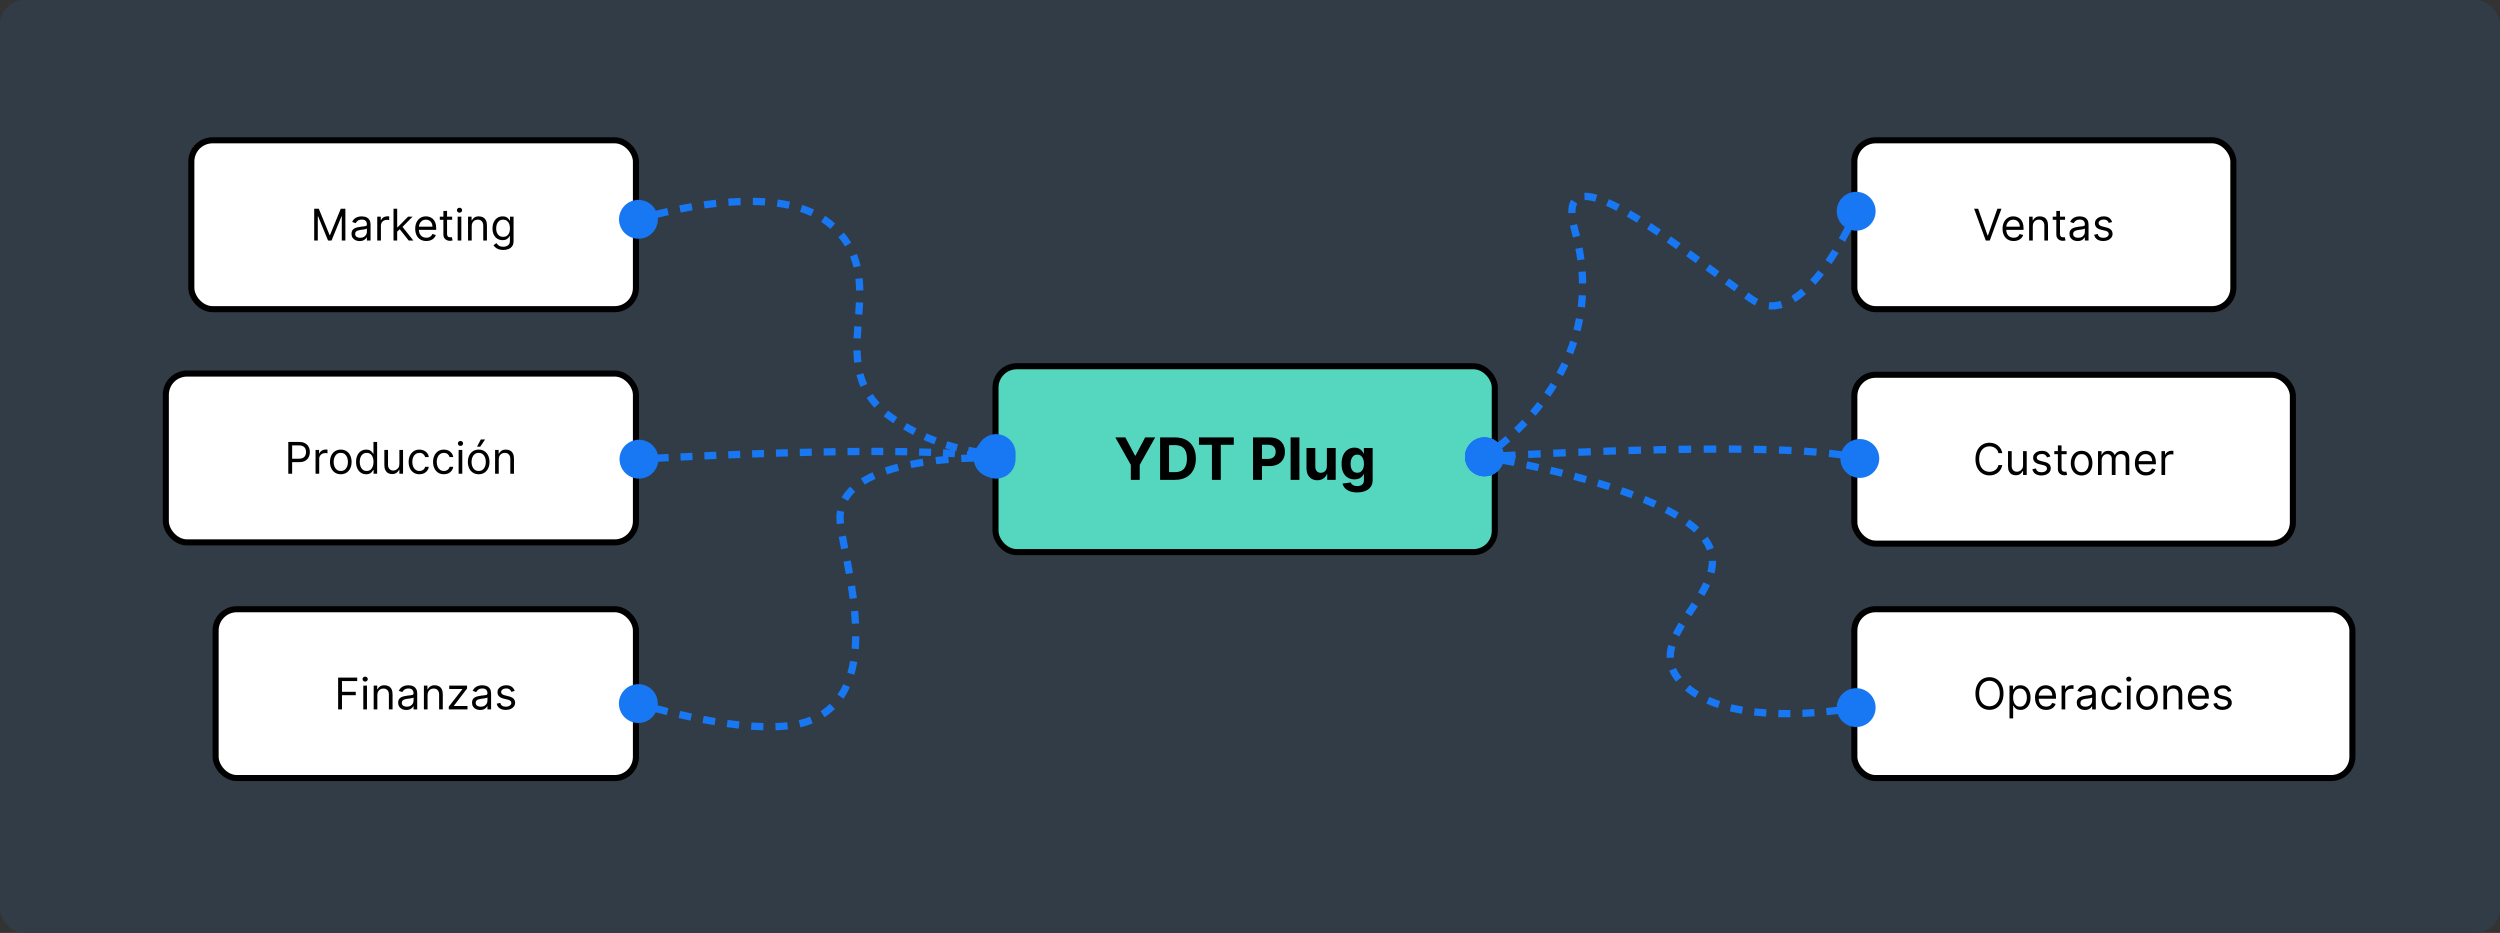 <svg width="2058" height="768" viewBox="0 0 2058 768" fill="none" xmlns="http://www.w3.org/2000/svg">
<rect x="0" y="0" width="2058" height="768" fill="#333333" stroke="none"/>
<g clip-path="url(#clip0_67_190)">
<rect width="2058" height="768" rx="20" fill="#323C46"/>
<rect x="157.5" y="115.5" width="366" height="139" rx="17.5" fill="white"/>
<rect x="157.5" y="115.5" width="366" height="139" rx="17.5" stroke="black" stroke-width="5"/>
<path d="M258.645 171.818H262.429L271.327 193.551H271.634L280.531 171.818H284.316V198H281.35V178.108H281.094L272.912 198H270.048L261.867 178.108H261.611V198H258.645V171.818ZM296.042 198.46C294.797 198.46 293.668 198.226 292.654 197.757C291.64 197.28 290.834 196.594 290.238 195.699C289.641 194.795 289.343 193.705 289.343 192.426C289.343 191.301 289.564 190.389 290.008 189.69C290.451 188.983 291.043 188.429 291.785 188.028C292.526 187.628 293.344 187.33 294.239 187.134C295.143 186.929 296.05 186.767 296.962 186.648C298.155 186.494 299.123 186.379 299.864 186.303C300.614 186.217 301.16 186.077 301.501 185.881C301.85 185.685 302.025 185.344 302.025 184.858V184.756C302.025 183.494 301.68 182.514 300.989 181.815C300.307 181.116 299.272 180.767 297.883 180.767C296.442 180.767 295.313 181.082 294.495 181.713C293.677 182.344 293.101 183.017 292.769 183.733L289.905 182.71C290.417 181.517 291.099 180.588 291.951 179.923C292.812 179.25 293.749 178.781 294.763 178.517C295.786 178.244 296.792 178.108 297.78 178.108C298.411 178.108 299.135 178.185 299.954 178.338C300.78 178.483 301.577 178.786 302.344 179.246C303.12 179.706 303.763 180.401 304.275 181.33C304.786 182.259 305.042 183.503 305.042 185.062V198H302.025V195.341H301.871C301.667 195.767 301.326 196.223 300.849 196.709C300.371 197.195 299.736 197.608 298.944 197.949C298.151 198.29 297.184 198.46 296.042 198.46ZM296.502 195.75C297.695 195.75 298.701 195.516 299.519 195.047C300.346 194.578 300.968 193.973 301.385 193.232C301.812 192.49 302.025 191.71 302.025 190.892V188.131C301.897 188.284 301.616 188.425 301.181 188.553C300.755 188.672 300.26 188.778 299.698 188.872C299.144 188.957 298.603 189.034 298.074 189.102C297.555 189.162 297.133 189.213 296.809 189.256C296.025 189.358 295.292 189.524 294.61 189.754C293.937 189.976 293.391 190.312 292.974 190.764C292.564 191.207 292.36 191.812 292.36 192.58C292.36 193.628 292.748 194.42 293.523 194.957C294.307 195.486 295.3 195.75 296.502 195.75ZM310.548 198V178.364H313.463V181.33H313.668C314.026 180.358 314.673 179.57 315.611 178.964C316.548 178.359 317.605 178.057 318.781 178.057C319.003 178.057 319.28 178.061 319.612 178.07C319.945 178.078 320.196 178.091 320.367 178.108V181.176C320.264 181.151 320.03 181.112 319.664 181.061C319.306 181.001 318.926 180.972 318.526 180.972C317.571 180.972 316.719 181.172 315.969 181.572C315.227 181.964 314.639 182.51 314.205 183.209C313.779 183.899 313.566 184.687 313.566 185.574V198H310.548ZM326.756 190.841L326.704 187.108H327.318L335.909 178.364H339.642L330.488 187.619H330.233L326.756 190.841ZM323.943 198V171.818H326.96V198H323.943ZM336.42 198L328.75 188.284L330.898 186.188L340.256 198H336.42ZM350.949 198.409C349.057 198.409 347.425 197.991 346.053 197.156C344.689 196.312 343.637 195.136 342.895 193.628C342.162 192.111 341.796 190.347 341.796 188.335C341.796 186.324 342.162 184.551 342.895 183.017C343.637 181.474 344.668 180.273 345.989 179.412C347.319 178.543 348.87 178.108 350.643 178.108C351.665 178.108 352.675 178.278 353.672 178.619C354.67 178.96 355.577 179.514 356.395 180.281C357.214 181.04 357.866 182.045 358.351 183.298C358.837 184.551 359.08 186.094 359.08 187.926V189.205H343.944V186.597H356.012C356.012 185.489 355.79 184.5 355.347 183.631C354.912 182.761 354.29 182.075 353.481 181.572C352.68 181.07 351.733 180.818 350.643 180.818C349.441 180.818 348.401 181.116 347.523 181.713C346.654 182.301 345.985 183.068 345.516 184.014C345.047 184.96 344.813 185.974 344.813 187.057V188.795C344.813 190.278 345.069 191.536 345.58 192.567C346.1 193.589 346.82 194.369 347.741 194.906C348.661 195.435 349.731 195.699 350.949 195.699C351.742 195.699 352.458 195.588 353.097 195.366C353.745 195.136 354.303 194.795 354.772 194.344C355.241 193.884 355.603 193.312 355.858 192.631L358.773 193.449C358.466 194.438 357.951 195.307 357.226 196.057C356.502 196.798 355.607 197.378 354.542 197.795C353.476 198.205 352.279 198.409 350.949 198.409ZM372.209 178.364V180.92H362.033V178.364H372.209ZM364.999 173.659H368.016V192.375C368.016 193.227 368.14 193.866 368.387 194.293C368.643 194.71 368.966 194.991 369.358 195.136C369.759 195.273 370.181 195.341 370.624 195.341C370.956 195.341 371.229 195.324 371.442 195.29C371.655 195.247 371.826 195.213 371.954 195.188L372.567 197.898C372.363 197.974 372.077 198.051 371.711 198.128C371.344 198.213 370.88 198.256 370.317 198.256C369.465 198.256 368.63 198.072 367.812 197.706C367.002 197.339 366.329 196.781 365.792 196.031C365.263 195.281 364.999 194.335 364.999 193.193V173.659ZM376.748 198V178.364H379.765V198H376.748ZM378.282 175.091C377.694 175.091 377.187 174.891 376.76 174.49C376.343 174.089 376.134 173.608 376.134 173.045C376.134 172.483 376.343 172.001 376.76 171.601C377.187 171.2 377.694 171 378.282 171C378.87 171 379.373 171.2 379.79 171.601C380.216 172.001 380.43 172.483 380.43 173.045C380.43 173.608 380.216 174.089 379.79 174.49C379.373 174.891 378.87 175.091 378.282 175.091ZM388.308 186.188V198H385.291V178.364H388.205V181.432H388.461C388.921 180.435 389.62 179.634 390.558 179.028C391.495 178.415 392.705 178.108 394.188 178.108C395.518 178.108 396.681 178.381 397.678 178.926C398.676 179.463 399.451 180.281 400.005 181.381C400.559 182.472 400.836 183.852 400.836 185.523V198H397.819V185.727C397.819 184.185 397.419 182.983 396.617 182.122C395.816 181.253 394.717 180.818 393.319 180.818C392.356 180.818 391.495 181.027 390.737 181.445C389.987 181.862 389.394 182.472 388.96 183.273C388.525 184.074 388.308 185.045 388.308 186.188ZM414.275 205.773C412.818 205.773 411.565 205.585 410.517 205.21C409.469 204.844 408.595 204.358 407.896 203.753C407.206 203.156 406.656 202.517 406.247 201.835L408.65 200.148C408.923 200.506 409.268 200.915 409.686 201.375C410.104 201.844 410.675 202.249 411.399 202.589C412.132 202.939 413.091 203.114 414.275 203.114C415.861 203.114 417.169 202.73 418.2 201.963C419.231 201.196 419.747 199.994 419.747 198.358V194.369H419.491C419.27 194.727 418.954 195.17 418.545 195.699C418.145 196.219 417.565 196.683 416.807 197.092C416.057 197.493 415.042 197.693 413.764 197.693C412.179 197.693 410.756 197.318 409.494 196.568C408.241 195.818 407.248 194.727 406.515 193.295C405.791 191.864 405.429 190.125 405.429 188.08C405.429 186.068 405.782 184.317 406.49 182.825C407.197 181.325 408.182 180.166 409.443 179.348C410.704 178.521 412.162 178.108 413.815 178.108C415.094 178.108 416.108 178.321 416.858 178.747C417.616 179.165 418.196 179.642 418.596 180.179C419.006 180.707 419.321 181.142 419.542 181.483H419.849V178.364H422.764V198.562C422.764 200.25 422.381 201.622 421.613 202.679C420.855 203.744 419.832 204.524 418.545 205.018C417.267 205.521 415.844 205.773 414.275 205.773ZM414.173 194.983C415.383 194.983 416.406 194.706 417.241 194.152C418.077 193.598 418.711 192.801 419.146 191.761C419.581 190.722 419.798 189.477 419.798 188.028C419.798 186.614 419.585 185.365 419.159 184.283C418.733 183.2 418.102 182.352 417.267 181.739C416.432 181.125 415.4 180.818 414.173 180.818C412.895 180.818 411.829 181.142 410.977 181.79C410.133 182.437 409.498 183.307 409.072 184.398C408.655 185.489 408.446 186.699 408.446 188.028C408.446 189.392 408.659 190.598 409.085 191.646C409.52 192.686 410.159 193.504 411.003 194.101C411.855 194.689 412.912 194.983 414.173 194.983Z" fill="black"/>
<rect x="136.5" y="307.5" width="387" height="139" rx="17.5" fill="white"/>
<rect x="136.5" y="307.5" width="387" height="139" rx="17.5" stroke="black" stroke-width="5"/>
<path d="M237.317 390V363.818H246.164C248.218 363.818 249.896 364.189 251.2 364.93C252.513 365.663 253.485 366.656 254.115 367.909C254.746 369.162 255.061 370.56 255.061 372.102C255.061 373.645 254.746 375.047 254.115 376.308C253.493 377.57 252.53 378.575 251.226 379.325C249.922 380.067 248.252 380.438 246.215 380.438H239.874V377.625H246.112C247.519 377.625 248.648 377.382 249.5 376.896C250.352 376.411 250.97 375.754 251.354 374.928C251.746 374.092 251.942 373.151 251.942 372.102C251.942 371.054 251.746 370.116 251.354 369.29C250.97 368.463 250.348 367.815 249.487 367.347C248.627 366.869 247.485 366.631 246.061 366.631H240.487V390H237.317ZM259.759 390V370.364H262.674V373.33H262.879C263.237 372.358 263.884 371.57 264.822 370.964C265.759 370.359 266.816 370.057 267.992 370.057C268.214 370.057 268.491 370.061 268.823 370.07C269.156 370.078 269.407 370.091 269.578 370.108V373.176C269.475 373.151 269.241 373.112 268.874 373.061C268.517 373.001 268.137 372.972 267.737 372.972C266.782 372.972 265.93 373.172 265.18 373.572C264.438 373.964 263.85 374.51 263.416 375.209C262.99 375.899 262.776 376.687 262.776 377.574V390H259.759ZM280.534 390.409C278.761 390.409 277.205 389.987 275.867 389.143C274.538 388.3 273.498 387.119 272.748 385.602C272.007 384.085 271.636 382.312 271.636 380.284C271.636 378.239 272.007 376.453 272.748 374.928C273.498 373.402 274.538 372.217 275.867 371.374C277.205 370.53 278.761 370.108 280.534 370.108C282.306 370.108 283.857 370.53 285.187 371.374C286.525 372.217 287.565 373.402 288.306 374.928C289.056 376.453 289.431 378.239 289.431 380.284C289.431 382.312 289.056 384.085 288.306 385.602C287.565 387.119 286.525 388.3 285.187 389.143C283.857 389.987 282.306 390.409 280.534 390.409ZM280.534 387.699C281.88 387.699 282.988 387.354 283.857 386.663C284.727 385.973 285.37 385.065 285.788 383.94C286.205 382.815 286.414 381.597 286.414 380.284C286.414 378.972 286.205 377.749 285.788 376.615C285.37 375.482 284.727 374.565 283.857 373.866C282.988 373.168 281.88 372.818 280.534 372.818C279.187 372.818 278.079 373.168 277.21 373.866C276.34 374.565 275.697 375.482 275.279 376.615C274.862 377.749 274.653 378.972 274.653 380.284C274.653 381.597 274.862 382.815 275.279 383.94C275.697 385.065 276.34 385.973 277.21 386.663C278.079 387.354 279.187 387.699 280.534 387.699ZM301.452 390.409C299.815 390.409 298.371 389.996 297.118 389.169C295.865 388.334 294.885 387.158 294.177 385.641C293.47 384.115 293.116 382.312 293.116 380.233C293.116 378.17 293.47 376.381 294.177 374.864C294.885 373.347 295.869 372.175 297.131 371.348C298.392 370.521 299.849 370.108 301.503 370.108C302.781 370.108 303.791 370.321 304.532 370.747C305.282 371.165 305.854 371.642 306.246 372.179C306.646 372.707 306.957 373.142 307.179 373.483H307.434V363.818H310.452V390H307.537V386.983H307.179C306.957 387.341 306.642 387.793 306.233 388.338C305.824 388.875 305.24 389.357 304.481 389.783C303.723 390.2 302.713 390.409 301.452 390.409ZM301.861 387.699C303.071 387.699 304.094 387.384 304.929 386.753C305.764 386.114 306.399 385.232 306.834 384.107C307.268 382.973 307.486 381.665 307.486 380.182C307.486 378.716 307.273 377.433 306.846 376.334C306.42 375.226 305.79 374.365 304.954 373.751C304.119 373.129 303.088 372.818 301.861 372.818C300.582 372.818 299.517 373.146 298.665 373.803C297.821 374.45 297.186 375.332 296.76 376.449C296.342 377.557 296.133 378.801 296.133 380.182C296.133 381.58 296.346 382.849 296.773 383.991C297.207 385.125 297.846 386.028 298.69 386.702C299.542 387.366 300.599 387.699 301.861 387.699ZM328.771 381.972V370.364H331.788V390H328.771V386.676H328.567C328.106 387.673 327.39 388.521 326.419 389.22C325.447 389.911 324.22 390.256 322.737 390.256C321.51 390.256 320.419 389.987 319.464 389.45C318.51 388.905 317.76 388.087 317.214 386.996C316.669 385.896 316.396 384.511 316.396 382.841V370.364H319.413V382.636C319.413 384.068 319.814 385.21 320.615 386.062C321.425 386.915 322.456 387.341 323.709 387.341C324.459 387.341 325.221 387.149 325.997 386.766C326.781 386.382 327.437 385.794 327.966 385.001C328.503 384.209 328.771 383.199 328.771 381.972ZM345.291 390.409C343.45 390.409 341.865 389.974 340.536 389.105C339.206 388.236 338.183 387.038 337.468 385.513C336.752 383.987 336.394 382.244 336.394 380.284C336.394 378.29 336.76 376.53 337.493 375.004C338.235 373.47 339.266 372.273 340.587 371.412C341.916 370.543 343.468 370.108 345.24 370.108C346.621 370.108 347.865 370.364 348.973 370.875C350.081 371.386 350.989 372.102 351.696 373.023C352.404 373.943 352.843 375.017 353.013 376.244H349.996C349.766 375.349 349.254 374.557 348.462 373.866C347.678 373.168 346.621 372.818 345.291 372.818C344.115 372.818 343.084 373.125 342.198 373.739C341.32 374.344 340.634 375.2 340.139 376.308C339.654 377.408 339.411 378.699 339.411 380.182C339.411 381.699 339.649 383.02 340.127 384.145C340.612 385.27 341.294 386.143 342.172 386.766C343.058 387.388 344.098 387.699 345.291 387.699C346.075 387.699 346.787 387.562 347.426 387.29C348.066 387.017 348.607 386.625 349.05 386.114C349.493 385.602 349.808 384.989 349.996 384.273H353.013C352.843 385.432 352.421 386.476 351.747 387.405C351.083 388.325 350.2 389.058 349.101 389.604C348.01 390.141 346.74 390.409 345.291 390.409ZM365.401 390.409C363.56 390.409 361.975 389.974 360.645 389.105C359.316 388.236 358.293 387.038 357.577 385.513C356.861 383.987 356.503 382.244 356.503 380.284C356.503 378.29 356.869 376.53 357.602 375.004C358.344 373.47 359.375 372.273 360.696 371.412C362.026 370.543 363.577 370.108 365.35 370.108C366.73 370.108 367.975 370.364 369.083 370.875C370.191 371.386 371.098 372.102 371.806 373.023C372.513 373.943 372.952 375.017 373.122 376.244H370.105C369.875 375.349 369.364 374.557 368.571 373.866C367.787 373.168 366.73 372.818 365.401 372.818C364.225 372.818 363.193 373.125 362.307 373.739C361.429 374.344 360.743 375.2 360.249 376.308C359.763 377.408 359.52 378.699 359.52 380.182C359.52 381.699 359.759 383.02 360.236 384.145C360.722 385.27 361.404 386.143 362.281 386.766C363.168 387.388 364.208 387.699 365.401 387.699C366.185 387.699 366.896 387.562 367.536 387.29C368.175 387.017 368.716 386.625 369.159 386.114C369.602 385.602 369.918 384.989 370.105 384.273H373.122C372.952 385.432 372.53 386.476 371.857 387.405C371.192 388.325 370.31 389.058 369.21 389.604C368.119 390.141 366.85 390.409 365.401 390.409ZM377.533 390V370.364H380.55V390H377.533ZM379.067 367.091C378.479 367.091 377.972 366.891 377.546 366.49C377.128 366.089 376.919 365.608 376.919 365.045C376.919 364.483 377.128 364.001 377.546 363.601C377.972 363.2 378.479 363 379.067 363C379.655 363 380.158 363.2 380.575 363.601C381.002 364.001 381.215 364.483 381.215 365.045C381.215 365.608 381.002 366.089 380.575 366.49C380.158 366.891 379.655 367.091 379.067 367.091ZM394.053 390.409C392.28 390.409 390.725 389.987 389.387 389.143C388.057 388.3 387.018 387.119 386.268 385.602C385.526 384.085 385.155 382.312 385.155 380.284C385.155 378.239 385.526 376.453 386.268 374.928C387.018 373.402 388.057 372.217 389.387 371.374C390.725 370.53 392.28 370.108 394.053 370.108C395.826 370.108 397.377 370.53 398.706 371.374C400.045 372.217 401.084 373.402 401.826 374.928C402.576 376.453 402.951 378.239 402.951 380.284C402.951 382.312 402.576 384.085 401.826 385.602C401.084 387.119 400.045 388.3 398.706 389.143C397.377 389.987 395.826 390.409 394.053 390.409ZM394.053 387.699C395.4 387.699 396.508 387.354 397.377 386.663C398.246 385.973 398.89 385.065 399.307 383.94C399.725 382.815 399.934 381.597 399.934 380.284C399.934 378.972 399.725 377.749 399.307 376.615C398.89 375.482 398.246 374.565 397.377 373.866C396.508 373.168 395.4 372.818 394.053 372.818C392.706 372.818 391.599 373.168 390.729 373.866C389.86 374.565 389.216 375.482 388.799 376.615C388.381 377.749 388.172 378.972 388.172 380.284C388.172 381.597 388.381 382.815 388.799 383.94C389.216 385.065 389.86 385.973 390.729 386.663C391.599 387.354 392.706 387.699 394.053 387.699ZM392.672 367.705L395.792 361.773H399.32L395.331 367.705H392.672ZM410.573 378.188V390H407.556V370.364H410.471V373.432H410.727C411.187 372.435 411.886 371.634 412.823 371.028C413.761 370.415 414.971 370.108 416.454 370.108C417.784 370.108 418.947 370.381 419.944 370.926C420.941 371.463 421.717 372.281 422.271 373.381C422.825 374.472 423.102 375.852 423.102 377.523V390H420.085V377.727C420.085 376.185 419.684 374.983 418.883 374.122C418.082 373.253 416.982 372.818 415.585 372.818C414.622 372.818 413.761 373.027 413.002 373.445C412.252 373.862 411.66 374.472 411.225 375.273C410.791 376.074 410.573 377.045 410.573 378.188Z" fill="black"/>
<rect x="177.5" y="501.5" width="346" height="139" rx="17.5" fill="white"/>
<rect x="177.5" y="501.5" width="346" height="139" rx="17.5" stroke="black" stroke-width="5"/>
<path d="M278.348 584V557.818H294.047V560.631H281.519V569.477H292.871V572.29H281.519V584H278.348ZM299.068 584V564.364H302.085V584H299.068ZM300.602 561.091C300.014 561.091 299.507 560.891 299.081 560.49C298.663 560.089 298.454 559.608 298.454 559.045C298.454 558.483 298.663 558.001 299.081 557.601C299.507 557.2 300.014 557 300.602 557C301.19 557 301.693 557.2 302.111 557.601C302.537 558.001 302.75 558.483 302.75 559.045C302.75 559.608 302.537 560.089 302.111 560.49C301.693 560.891 301.19 561.091 300.602 561.091ZM310.628 572.188V584H307.611V564.364H310.526V567.432H310.781C311.242 566.435 311.941 565.634 312.878 565.028C313.816 564.415 315.026 564.108 316.509 564.108C317.838 564.108 319.002 564.381 319.999 564.926C320.996 565.463 321.771 566.281 322.325 567.381C322.879 568.472 323.156 569.852 323.156 571.523V584H320.139V571.727C320.139 570.185 319.739 568.983 318.938 568.122C318.137 567.253 317.037 566.818 315.639 566.818C314.676 566.818 313.816 567.027 313.057 567.445C312.307 567.862 311.715 568.472 311.28 569.273C310.845 570.074 310.628 571.045 310.628 572.188ZM334.448 584.46C333.204 584.46 332.074 584.226 331.06 583.757C330.046 583.28 329.241 582.594 328.644 581.699C328.047 580.795 327.749 579.705 327.749 578.426C327.749 577.301 327.971 576.389 328.414 575.69C328.857 574.983 329.449 574.429 330.191 574.028C330.932 573.628 331.751 573.33 332.645 573.134C333.549 572.929 334.456 572.767 335.368 572.648C336.562 572.494 337.529 572.379 338.27 572.303C339.02 572.217 339.566 572.077 339.907 571.881C340.256 571.685 340.431 571.344 340.431 570.858V570.756C340.431 569.494 340.086 568.514 339.395 567.815C338.714 567.116 337.678 566.767 336.289 566.767C334.849 566.767 333.719 567.082 332.901 567.713C332.083 568.344 331.508 569.017 331.175 569.733L328.312 568.71C328.823 567.517 329.505 566.588 330.357 565.923C331.218 565.25 332.155 564.781 333.17 564.517C334.192 564.244 335.198 564.108 336.187 564.108C336.817 564.108 337.542 564.185 338.36 564.338C339.187 564.483 339.983 564.786 340.751 565.246C341.526 565.706 342.17 566.401 342.681 567.33C343.192 568.259 343.448 569.503 343.448 571.062V584H340.431V581.341H340.278C340.073 581.767 339.732 582.223 339.255 582.709C338.778 583.195 338.143 583.608 337.35 583.949C336.557 584.29 335.59 584.46 334.448 584.46ZM334.908 581.75C336.101 581.75 337.107 581.516 337.925 581.047C338.752 580.578 339.374 579.973 339.792 579.232C340.218 578.49 340.431 577.71 340.431 576.892V574.131C340.303 574.284 340.022 574.425 339.587 574.553C339.161 574.672 338.667 574.778 338.104 574.872C337.55 574.957 337.009 575.034 336.481 575.102C335.961 575.162 335.539 575.213 335.215 575.256C334.431 575.358 333.698 575.524 333.016 575.754C332.343 575.976 331.797 576.312 331.38 576.764C330.971 577.207 330.766 577.812 330.766 578.58C330.766 579.628 331.154 580.42 331.93 580.957C332.714 581.486 333.706 581.75 334.908 581.75ZM351.972 572.188V584H348.955V564.364H351.869V567.432H352.125C352.585 566.435 353.284 565.634 354.222 565.028C355.159 564.415 356.369 564.108 357.852 564.108C359.182 564.108 360.345 564.381 361.343 564.926C362.34 565.463 363.115 566.281 363.669 567.381C364.223 568.472 364.5 569.852 364.5 571.523V584H361.483V571.727C361.483 570.185 361.083 568.983 360.281 568.122C359.48 567.253 358.381 566.818 356.983 566.818C356.02 566.818 355.159 567.027 354.401 567.445C353.651 567.862 353.058 568.472 352.624 569.273C352.189 570.074 351.972 571.045 351.972 572.188ZM369.451 584V581.699L380.599 567.381V567.176H369.809V564.364H384.485V566.767L373.644 580.983V581.188H384.843V584H369.451ZM395.268 584.46C394.024 584.46 392.895 584.226 391.881 583.757C390.866 583.28 390.061 582.594 389.464 581.699C388.868 580.795 388.569 579.705 388.569 578.426C388.569 577.301 388.791 576.389 389.234 575.69C389.677 574.983 390.27 574.429 391.011 574.028C391.753 573.628 392.571 573.33 393.466 573.134C394.369 572.929 395.277 572.767 396.189 572.648C397.382 572.494 398.349 572.379 399.091 572.303C399.841 572.217 400.386 572.077 400.727 571.881C401.077 571.685 401.251 571.344 401.251 570.858V570.756C401.251 569.494 400.906 568.514 400.216 567.815C399.534 567.116 398.498 566.767 397.109 566.767C395.669 566.767 394.54 567.082 393.721 567.713C392.903 568.344 392.328 569.017 391.996 569.733L389.132 568.71C389.643 567.517 390.325 566.588 391.177 565.923C392.038 565.25 392.976 564.781 393.99 564.517C395.013 564.244 396.018 564.108 397.007 564.108C397.638 564.108 398.362 564.185 399.18 564.338C400.007 564.483 400.804 564.786 401.571 565.246C402.346 565.706 402.99 566.401 403.501 567.33C404.013 568.259 404.268 569.503 404.268 571.062V584H401.251V581.341H401.098C400.893 581.767 400.552 582.223 400.075 582.709C399.598 583.195 398.963 583.608 398.17 583.949C397.378 584.29 396.41 584.46 395.268 584.46ZM395.729 581.75C396.922 581.75 397.927 581.516 398.746 581.047C399.572 580.578 400.194 579.973 400.612 579.232C401.038 578.49 401.251 577.71 401.251 576.892V574.131C401.123 574.284 400.842 574.425 400.407 574.553C399.981 574.672 399.487 574.778 398.925 574.872C398.371 574.957 397.829 575.034 397.301 575.102C396.781 575.162 396.359 575.213 396.035 575.256C395.251 575.358 394.518 575.524 393.836 575.754C393.163 575.976 392.618 576.312 392.2 576.764C391.791 577.207 391.586 577.812 391.586 578.58C391.586 579.628 391.974 580.42 392.75 580.957C393.534 581.486 394.527 581.75 395.729 581.75ZM423.684 568.761L420.974 569.528C420.803 569.077 420.552 568.638 420.22 568.212C419.896 567.777 419.453 567.419 418.89 567.138C418.328 566.857 417.607 566.716 416.73 566.716C415.528 566.716 414.526 566.993 413.725 567.547C412.933 568.092 412.536 568.787 412.536 569.631C412.536 570.381 412.809 570.973 413.355 571.408C413.9 571.842 414.752 572.205 415.911 572.494L418.826 573.21C420.582 573.636 421.89 574.288 422.751 575.166C423.612 576.036 424.042 577.156 424.042 578.528C424.042 579.653 423.718 580.659 423.07 581.545C422.431 582.432 421.536 583.131 420.386 583.642C419.235 584.153 417.897 584.409 416.372 584.409C414.369 584.409 412.711 583.974 411.399 583.105C410.086 582.236 409.255 580.966 408.906 579.295L411.769 578.58C412.042 579.636 412.558 580.429 413.316 580.957C414.083 581.486 415.085 581.75 416.32 581.75C417.727 581.75 418.843 581.452 419.67 580.855C420.505 580.25 420.923 579.526 420.923 578.682C420.923 578 420.684 577.429 420.207 576.969C419.73 576.5 418.997 576.151 418.008 575.92L414.735 575.153C412.937 574.727 411.616 574.067 410.772 573.172C409.937 572.268 409.519 571.139 409.519 569.784C409.519 568.676 409.83 567.696 410.453 566.844C411.083 565.991 411.94 565.322 413.022 564.837C414.113 564.351 415.349 564.108 416.73 564.108C418.673 564.108 420.198 564.534 421.306 565.386C422.423 566.239 423.215 567.364 423.684 568.761Z" fill="black"/>
<rect x="1526.5" y="308.5" width="361" height="139" rx="17.5" fill="white"/>
<rect x="1526.5" y="308.5" width="361" height="139" rx="17.5" stroke="black" stroke-width="5"/>
<path d="M1648.29 373H1645.12C1644.93 372.088 1644.6 371.287 1644.13 370.597C1643.67 369.906 1643.11 369.327 1642.45 368.858C1641.79 368.381 1641.06 368.023 1640.26 367.784C1639.46 367.545 1638.62 367.426 1637.75 367.426C1636.17 367.426 1634.73 367.827 1633.45 368.628C1632.17 369.429 1631.15 370.609 1630.39 372.169C1629.64 373.729 1629.26 375.642 1629.26 377.909C1629.26 380.176 1629.64 382.089 1630.39 383.649C1631.15 385.209 1632.17 386.389 1633.45 387.19C1634.73 387.991 1636.17 388.392 1637.75 388.392C1638.62 388.392 1639.46 388.273 1640.26 388.034C1641.06 387.795 1641.79 387.442 1642.45 386.973C1643.11 386.496 1643.67 385.912 1644.13 385.222C1644.6 384.523 1644.93 383.722 1645.12 382.818H1648.29C1648.05 384.156 1647.61 385.354 1646.98 386.411C1646.35 387.467 1645.57 388.366 1644.63 389.108C1643.69 389.841 1642.64 390.399 1641.47 390.783C1640.31 391.166 1639.07 391.358 1637.75 391.358C1635.52 391.358 1633.53 390.812 1631.8 389.722C1630.06 388.631 1628.69 387.08 1627.69 385.068C1626.7 383.057 1626.2 380.67 1626.2 377.909C1626.2 375.148 1626.7 372.761 1627.69 370.75C1628.69 368.739 1630.06 367.188 1631.8 366.097C1633.53 365.006 1635.52 364.46 1637.75 364.46C1639.07 364.46 1640.31 364.652 1641.47 365.036C1642.64 365.419 1643.69 365.982 1644.63 366.723C1645.57 367.456 1646.35 368.351 1646.98 369.408C1647.61 370.456 1648.05 371.653 1648.29 373ZM1665.38 382.972V371.364H1668.39V391H1665.38V387.676H1665.17C1664.71 388.673 1664 389.521 1663.02 390.22C1662.05 390.911 1660.83 391.256 1659.34 391.256C1658.12 391.256 1657.02 390.987 1656.07 390.45C1655.12 389.905 1654.37 389.087 1653.82 387.996C1653.27 386.896 1653 385.511 1653 383.841V371.364H1656.02V383.636C1656.02 385.068 1656.42 386.21 1657.22 387.062C1658.03 387.915 1659.06 388.341 1660.31 388.341C1661.06 388.341 1661.83 388.149 1662.6 387.766C1663.39 387.382 1664.04 386.794 1664.57 386.001C1665.11 385.209 1665.38 384.199 1665.38 382.972ZM1687.83 375.761L1685.12 376.528C1684.95 376.077 1684.7 375.638 1684.36 375.212C1684.04 374.777 1683.6 374.419 1683.03 374.138C1682.47 373.857 1681.75 373.716 1680.87 373.716C1679.67 373.716 1678.67 373.993 1677.87 374.547C1677.08 375.092 1676.68 375.787 1676.68 376.631C1676.68 377.381 1676.95 377.973 1677.5 378.408C1678.04 378.842 1678.9 379.205 1680.06 379.494L1682.97 380.21C1684.73 380.636 1686.03 381.288 1686.9 382.166C1687.76 383.036 1688.19 384.156 1688.19 385.528C1688.19 386.653 1687.86 387.659 1687.22 388.545C1686.58 389.432 1685.68 390.131 1684.53 390.642C1683.38 391.153 1682.04 391.409 1680.52 391.409C1678.51 391.409 1676.86 390.974 1675.54 390.105C1674.23 389.236 1673.4 387.966 1673.05 386.295L1675.91 385.58C1676.19 386.636 1676.7 387.429 1677.46 387.957C1678.23 388.486 1679.23 388.75 1680.47 388.75C1681.87 388.75 1682.99 388.452 1683.81 387.855C1684.65 387.25 1685.07 386.526 1685.07 385.682C1685.07 385 1684.83 384.429 1684.35 383.969C1683.87 383.5 1683.14 383.151 1682.15 382.92L1678.88 382.153C1677.08 381.727 1675.76 381.067 1674.92 380.172C1674.08 379.268 1673.66 378.139 1673.66 376.784C1673.66 375.676 1673.97 374.696 1674.6 373.844C1675.23 372.991 1676.08 372.322 1677.17 371.837C1678.26 371.351 1679.49 371.108 1680.87 371.108C1682.82 371.108 1684.34 371.534 1685.45 372.386C1686.57 373.239 1687.36 374.364 1687.83 375.761ZM1701.27 371.364V373.92H1691.09V371.364H1701.27ZM1694.06 366.659H1697.07V385.375C1697.07 386.227 1697.2 386.866 1697.45 387.293C1697.7 387.71 1698.03 387.991 1698.42 388.136C1698.82 388.273 1699.24 388.341 1699.68 388.341C1700.02 388.341 1700.29 388.324 1700.5 388.29C1700.71 388.247 1700.88 388.213 1701.01 388.188L1701.63 390.898C1701.42 390.974 1701.14 391.051 1700.77 391.128C1700.4 391.213 1699.94 391.256 1699.38 391.256C1698.52 391.256 1697.69 391.072 1696.87 390.706C1696.06 390.339 1695.39 389.781 1694.85 389.031C1694.32 388.281 1694.06 387.335 1694.06 386.193V366.659ZM1713.57 391.409C1711.8 391.409 1710.24 390.987 1708.91 390.143C1707.58 389.3 1706.54 388.119 1705.79 386.602C1705.05 385.085 1704.67 383.312 1704.67 381.284C1704.67 379.239 1705.05 377.453 1705.79 375.928C1706.54 374.402 1707.58 373.217 1708.91 372.374C1710.24 371.53 1711.8 371.108 1713.57 371.108C1715.35 371.108 1716.9 371.53 1718.23 372.374C1719.56 373.217 1720.6 374.402 1721.35 375.928C1722.1 377.453 1722.47 379.239 1722.47 381.284C1722.47 383.312 1722.1 385.085 1721.35 386.602C1720.6 388.119 1719.56 389.3 1718.23 390.143C1716.9 390.987 1715.35 391.409 1713.57 391.409ZM1713.57 388.699C1714.92 388.699 1716.03 388.354 1716.9 387.663C1717.77 386.973 1718.41 386.065 1718.83 384.94C1719.24 383.815 1719.45 382.597 1719.45 381.284C1719.45 379.972 1719.24 378.749 1718.83 377.615C1718.41 376.482 1717.77 375.565 1716.9 374.866C1716.03 374.168 1714.92 373.818 1713.57 373.818C1712.23 373.818 1711.12 374.168 1710.25 374.866C1709.38 375.565 1708.74 376.482 1708.32 377.615C1707.9 378.749 1707.69 379.972 1707.69 381.284C1707.69 382.597 1707.9 383.815 1708.32 384.94C1708.74 386.065 1709.38 386.973 1710.25 387.663C1711.12 388.354 1712.23 388.699 1713.57 388.699ZM1727.08 391V371.364H1729.99V374.432H1730.25C1730.66 373.384 1731.32 372.57 1732.23 371.99C1733.14 371.402 1734.23 371.108 1735.51 371.108C1736.81 371.108 1737.89 371.402 1738.75 371.99C1739.62 372.57 1740.29 373.384 1740.78 374.432H1740.98C1741.49 373.418 1742.24 372.612 1743.25 372.016C1744.25 371.411 1745.46 371.108 1746.87 371.108C1748.62 371.108 1750.06 371.658 1751.17 372.757C1752.29 373.848 1752.85 375.548 1752.85 377.858V391H1749.83V377.858C1749.83 376.409 1749.44 375.374 1748.64 374.751C1747.85 374.129 1746.92 373.818 1745.84 373.818C1744.46 373.818 1743.39 374.236 1742.63 375.071C1741.88 375.898 1741.5 376.946 1741.5 378.216V391H1738.43V377.551C1738.43 376.435 1738.07 375.536 1737.34 374.854C1736.62 374.163 1735.68 373.818 1734.54 373.818C1733.76 373.818 1733.02 374.027 1732.34 374.445C1731.67 374.862 1731.12 375.442 1730.71 376.183C1730.3 376.916 1730.09 377.764 1730.09 378.727V391H1727.08ZM1766.6 391.409C1764.71 391.409 1763.07 390.991 1761.7 390.156C1760.34 389.312 1759.29 388.136 1758.54 386.628C1757.81 385.111 1757.44 383.347 1757.44 381.335C1757.44 379.324 1757.81 377.551 1758.54 376.017C1759.29 374.474 1760.32 373.273 1761.64 372.412C1762.97 371.543 1764.52 371.108 1766.29 371.108C1767.31 371.108 1768.32 371.278 1769.32 371.619C1770.32 371.96 1771.23 372.514 1772.04 373.281C1772.86 374.04 1773.51 375.045 1774 376.298C1774.49 377.551 1774.73 379.094 1774.73 380.926V382.205H1759.59V379.597H1771.66C1771.66 378.489 1771.44 377.5 1771 376.631C1770.56 375.761 1769.94 375.075 1769.13 374.572C1768.33 374.07 1767.38 373.818 1766.29 373.818C1765.09 373.818 1764.05 374.116 1763.17 374.713C1762.3 375.301 1761.63 376.068 1761.16 377.014C1760.7 377.96 1760.46 378.974 1760.46 380.057V381.795C1760.46 383.278 1760.72 384.536 1761.23 385.567C1761.75 386.589 1762.47 387.369 1763.39 387.906C1764.31 388.435 1765.38 388.699 1766.6 388.699C1767.39 388.699 1768.11 388.588 1768.75 388.366C1769.39 388.136 1769.95 387.795 1770.42 387.344C1770.89 386.884 1771.25 386.312 1771.51 385.631L1774.42 386.449C1774.11 387.438 1773.6 388.307 1772.87 389.057C1772.15 389.798 1771.26 390.378 1770.19 390.795C1769.12 391.205 1767.93 391.409 1766.6 391.409ZM1779.32 391V371.364H1782.23V374.33H1782.44C1782.8 373.358 1783.44 372.57 1784.38 371.964C1785.32 371.359 1786.37 371.057 1787.55 371.057C1787.77 371.057 1788.05 371.061 1788.38 371.07C1788.71 371.078 1788.97 371.091 1789.14 371.108V374.176C1789.03 374.151 1788.8 374.112 1788.43 374.061C1788.08 374.001 1787.7 373.972 1787.3 373.972C1786.34 373.972 1785.49 374.172 1784.74 374.572C1784 374.964 1783.41 375.51 1782.97 376.209C1782.55 376.899 1782.34 377.687 1782.34 378.574V391H1779.32Z" fill="black"/>
<rect x="1526.5" y="501.5" width="410" height="139" rx="17.5" fill="white"/>
<rect x="1526.5" y="501.5" width="410" height="139" rx="17.5" stroke="black" stroke-width="5"/>
<path d="M1649.29 570.909C1649.29 573.67 1648.79 576.057 1647.79 578.068C1646.8 580.08 1645.43 581.631 1643.69 582.722C1641.95 583.812 1639.96 584.358 1637.73 584.358C1635.5 584.358 1633.51 583.812 1631.77 582.722C1630.04 581.631 1628.67 580.08 1627.67 578.068C1626.67 576.057 1626.18 573.67 1626.18 570.909C1626.18 568.148 1626.67 565.761 1627.67 563.75C1628.67 561.739 1630.04 560.188 1631.77 559.097C1633.51 558.006 1635.5 557.46 1637.73 557.46C1639.96 557.46 1641.95 558.006 1643.69 559.097C1645.43 560.188 1646.8 561.739 1647.79 563.75C1648.79 565.761 1649.29 568.148 1649.29 570.909ZM1646.22 570.909C1646.22 568.642 1645.84 566.729 1645.08 565.169C1644.33 563.609 1643.31 562.429 1642.03 561.628C1640.75 560.827 1639.32 560.426 1637.73 560.426C1636.15 560.426 1634.71 560.827 1633.42 561.628C1632.15 562.429 1631.13 563.609 1630.37 565.169C1629.62 566.729 1629.24 568.642 1629.24 570.909C1629.24 573.176 1629.62 575.089 1630.37 576.649C1631.13 578.209 1632.15 579.389 1633.42 580.19C1634.71 580.991 1636.15 581.392 1637.73 581.392C1639.32 581.392 1640.75 580.991 1642.03 580.19C1643.31 579.389 1644.33 578.209 1645.08 576.649C1645.84 575.089 1646.22 573.176 1646.22 570.909ZM1654.21 591.364V564.364H1657.13V567.483H1657.48C1657.7 567.142 1658.01 566.707 1658.4 566.179C1658.8 565.642 1659.38 565.165 1660.12 564.747C1660.87 564.321 1661.88 564.108 1663.16 564.108C1664.81 564.108 1666.27 564.521 1667.53 565.348C1668.79 566.175 1669.78 567.347 1670.48 568.864C1671.19 570.381 1671.55 572.17 1671.55 574.233C1671.55 576.312 1671.19 578.115 1670.48 579.641C1669.78 581.158 1668.8 582.334 1667.54 583.169C1666.29 583.996 1664.85 584.409 1663.21 584.409C1661.95 584.409 1660.94 584.2 1660.18 583.783C1659.42 583.357 1658.84 582.875 1658.43 582.338C1658.02 581.793 1657.7 581.341 1657.48 580.983H1657.23V591.364H1654.21ZM1657.18 574.182C1657.18 575.665 1657.39 576.973 1657.83 578.107C1658.26 579.232 1658.9 580.114 1659.73 580.753C1660.57 581.384 1661.59 581.699 1662.8 581.699C1664.06 581.699 1665.12 581.366 1665.96 580.702C1666.81 580.028 1667.45 579.125 1667.88 577.991C1668.31 576.849 1668.53 575.58 1668.53 574.182C1668.53 572.801 1668.32 571.557 1667.89 570.449C1667.47 569.332 1666.84 568.45 1665.98 567.803C1665.14 567.146 1664.08 566.818 1662.8 566.818C1661.57 566.818 1660.54 567.129 1659.71 567.751C1658.87 568.365 1658.24 569.226 1657.82 570.334C1657.39 571.433 1657.18 572.716 1657.18 574.182ZM1684.38 584.409C1682.49 584.409 1680.86 583.991 1679.48 583.156C1678.12 582.312 1677.07 581.136 1676.33 579.628C1675.59 578.111 1675.23 576.347 1675.23 574.335C1675.23 572.324 1675.59 570.551 1676.33 569.017C1677.07 567.474 1678.1 566.273 1679.42 565.412C1680.75 564.543 1682.3 564.108 1684.07 564.108C1685.1 564.108 1686.11 564.278 1687.1 564.619C1688.1 564.96 1689.01 565.514 1689.83 566.281C1690.65 567.04 1691.3 568.045 1691.78 569.298C1692.27 570.551 1692.51 572.094 1692.51 573.926V575.205H1677.38V572.597H1689.44C1689.44 571.489 1689.22 570.5 1688.78 569.631C1688.34 568.761 1687.72 568.075 1686.91 567.572C1686.11 567.07 1685.17 566.818 1684.07 566.818C1682.87 566.818 1681.83 567.116 1680.95 567.713C1680.09 568.301 1679.42 569.068 1678.95 570.014C1678.48 570.96 1678.24 571.974 1678.24 573.057V574.795C1678.24 576.278 1678.5 577.536 1679.01 578.567C1679.53 579.589 1680.25 580.369 1681.17 580.906C1682.09 581.435 1683.16 581.699 1684.38 581.699C1685.17 581.699 1685.89 581.588 1686.53 581.366C1687.18 581.136 1687.73 580.795 1688.2 580.344C1688.67 579.884 1689.03 579.312 1689.29 578.631L1692.2 579.449C1691.9 580.438 1691.38 581.307 1690.66 582.057C1689.93 582.798 1689.04 583.378 1687.97 583.795C1686.91 584.205 1685.71 584.409 1684.38 584.409ZM1697.1 584V564.364H1700.02V567.33H1700.22C1700.58 566.358 1701.23 565.57 1702.16 564.964C1703.1 564.359 1704.16 564.057 1705.33 564.057C1705.56 564.057 1705.83 564.061 1706.17 564.07C1706.5 564.078 1706.75 564.091 1706.92 564.108V567.176C1706.82 567.151 1706.58 567.112 1706.22 567.061C1705.86 567.001 1705.48 566.972 1705.08 566.972C1704.12 566.972 1703.27 567.172 1702.52 567.572C1701.78 567.964 1701.19 568.51 1700.76 569.209C1700.33 569.899 1700.12 570.687 1700.12 571.574V584H1697.1ZM1716.27 584.46C1715.03 584.46 1713.9 584.226 1712.89 583.757C1711.87 583.28 1711.07 582.594 1710.47 581.699C1709.87 580.795 1709.58 579.705 1709.58 578.426C1709.58 577.301 1709.8 576.389 1710.24 575.69C1710.68 574.983 1711.28 574.429 1712.02 574.028C1712.76 573.628 1713.58 573.33 1714.47 573.134C1715.38 572.929 1716.28 572.767 1717.19 572.648C1718.39 572.494 1719.36 572.379 1720.1 572.303C1720.85 572.217 1721.39 572.077 1721.73 571.881C1722.08 571.685 1722.26 571.344 1722.26 570.858V570.756C1722.26 569.494 1721.91 568.514 1721.22 567.815C1720.54 567.116 1719.5 566.767 1718.12 566.767C1716.67 566.767 1715.55 567.082 1714.73 567.713C1713.91 568.344 1713.33 569.017 1713 569.733L1710.14 568.71C1710.65 567.517 1711.33 566.588 1712.18 565.923C1713.04 565.25 1713.98 564.781 1715 564.517C1716.02 564.244 1717.02 564.108 1718.01 564.108C1718.64 564.108 1719.37 564.185 1720.19 564.338C1721.01 564.483 1721.81 564.786 1722.58 565.246C1723.35 565.706 1724 566.401 1724.51 567.33C1725.02 568.259 1725.27 569.503 1725.27 571.062V584H1722.26V581.341H1722.1C1721.9 581.767 1721.56 582.223 1721.08 582.709C1720.6 583.195 1719.97 583.608 1719.18 583.949C1718.38 584.29 1717.42 584.46 1716.27 584.46ZM1716.73 581.75C1717.93 581.75 1718.93 581.516 1719.75 581.047C1720.58 580.578 1721.2 579.973 1721.62 579.232C1722.04 578.49 1722.26 577.71 1722.26 576.892V574.131C1722.13 574.284 1721.85 574.425 1721.41 574.553C1720.99 574.672 1720.49 574.778 1719.93 574.872C1719.38 574.957 1718.84 575.034 1718.31 575.102C1717.79 575.162 1717.37 575.213 1717.04 575.256C1716.26 575.358 1715.52 575.524 1714.84 575.754C1714.17 575.976 1713.62 576.312 1713.21 576.764C1712.8 577.207 1712.59 577.812 1712.59 578.58C1712.59 579.628 1712.98 580.42 1713.76 580.957C1714.54 581.486 1715.53 581.75 1716.73 581.75ZM1738.76 584.409C1736.92 584.409 1735.33 583.974 1734 583.105C1732.67 582.236 1731.65 581.038 1730.93 579.513C1730.22 577.987 1729.86 576.244 1729.86 574.284C1729.86 572.29 1730.23 570.53 1730.96 569.004C1731.7 567.47 1732.73 566.273 1734.05 565.412C1735.38 564.543 1736.93 564.108 1738.71 564.108C1740.09 564.108 1741.33 564.364 1742.44 564.875C1743.55 565.386 1744.46 566.102 1745.16 567.023C1745.87 567.943 1746.31 569.017 1746.48 570.244H1743.46C1743.23 569.349 1742.72 568.557 1741.93 567.866C1741.14 567.168 1740.09 566.818 1738.76 566.818C1737.58 566.818 1736.55 567.125 1735.66 567.739C1734.79 568.344 1734.1 569.2 1733.61 570.308C1733.12 571.408 1732.88 572.699 1732.88 574.182C1732.88 575.699 1733.12 577.02 1733.59 578.145C1734.08 579.27 1734.76 580.143 1735.64 580.766C1736.53 581.388 1737.56 581.699 1738.76 581.699C1739.54 581.699 1740.25 581.562 1740.89 581.29C1741.53 581.017 1742.07 580.625 1742.52 580.114C1742.96 579.602 1743.28 578.989 1743.46 578.273H1746.48C1746.31 579.432 1745.89 580.476 1745.21 581.405C1744.55 582.325 1743.67 583.058 1742.57 583.604C1741.48 584.141 1740.21 584.409 1738.76 584.409ZM1750.89 584V564.364H1753.91V584H1750.89ZM1752.42 561.091C1751.84 561.091 1751.33 560.891 1750.9 560.49C1750.49 560.089 1750.28 559.608 1750.28 559.045C1750.28 558.483 1750.49 558.001 1750.9 557.601C1751.33 557.2 1751.84 557 1752.42 557C1753.01 557 1753.52 557.2 1753.93 557.601C1754.36 558.001 1754.57 558.483 1754.57 559.045C1754.57 559.608 1754.36 560.089 1753.93 560.49C1753.52 560.891 1753.01 561.091 1752.42 561.091ZM1767.41 584.409C1765.64 584.409 1764.08 583.987 1762.74 583.143C1761.41 582.3 1760.38 581.119 1759.62 579.602C1758.88 578.085 1758.51 576.312 1758.51 574.284C1758.51 572.239 1758.88 570.453 1759.62 568.928C1760.38 567.402 1761.41 566.217 1762.74 565.374C1764.08 564.53 1765.64 564.108 1767.41 564.108C1769.18 564.108 1770.73 564.53 1772.06 565.374C1773.4 566.217 1774.44 567.402 1775.18 568.928C1775.93 570.453 1776.31 572.239 1776.31 574.284C1776.31 576.312 1775.93 578.085 1775.18 579.602C1774.44 581.119 1773.4 582.3 1772.06 583.143C1770.73 583.987 1769.18 584.409 1767.41 584.409ZM1767.41 581.699C1768.76 581.699 1769.87 581.354 1770.73 580.663C1771.6 579.973 1772.25 579.065 1772.66 577.94C1773.08 576.815 1773.29 575.597 1773.29 574.284C1773.29 572.972 1773.08 571.749 1772.66 570.615C1772.25 569.482 1771.6 568.565 1770.73 567.866C1769.87 567.168 1768.76 566.818 1767.41 566.818C1766.06 566.818 1764.96 567.168 1764.09 567.866C1763.22 568.565 1762.57 569.482 1762.16 570.615C1761.74 571.749 1761.53 572.972 1761.53 574.284C1761.53 575.597 1761.74 576.815 1762.16 577.94C1762.57 579.065 1763.22 579.973 1764.09 580.663C1764.96 581.354 1766.06 581.699 1767.41 581.699ZM1783.93 572.188V584H1780.91V564.364H1783.83V567.432H1784.08C1784.54 566.435 1785.24 565.634 1786.18 565.028C1787.12 564.415 1788.33 564.108 1789.81 564.108C1791.14 564.108 1792.3 564.381 1793.3 564.926C1794.3 565.463 1795.07 566.281 1795.63 567.381C1796.18 568.472 1796.46 569.852 1796.46 571.523V584H1793.44V571.727C1793.44 570.185 1793.04 568.983 1792.24 568.122C1791.44 567.253 1790.34 566.818 1788.94 566.818C1787.98 566.818 1787.12 567.027 1786.36 567.445C1785.61 567.862 1785.02 568.472 1784.58 569.273C1784.15 570.074 1783.93 571.045 1783.93 572.188ZM1810.21 584.409C1808.31 584.409 1806.68 583.991 1805.31 583.156C1803.95 582.312 1802.89 581.136 1802.15 579.628C1801.42 578.111 1801.05 576.347 1801.05 574.335C1801.05 572.324 1801.42 570.551 1802.15 569.017C1802.89 567.474 1803.92 566.273 1805.25 565.412C1806.57 564.543 1808.13 564.108 1809.9 564.108C1810.92 564.108 1811.93 564.278 1812.93 564.619C1813.93 564.96 1814.83 565.514 1815.65 566.281C1816.47 567.04 1817.12 568.045 1817.61 569.298C1818.09 570.551 1818.34 572.094 1818.34 573.926V575.205H1803.2V572.597H1815.27C1815.27 571.489 1815.05 570.5 1814.6 569.631C1814.17 568.761 1813.55 568.075 1812.74 567.572C1811.94 567.07 1810.99 566.818 1809.9 566.818C1808.7 566.818 1807.66 567.116 1806.78 567.713C1805.91 568.301 1805.24 569.068 1804.77 570.014C1804.3 570.96 1804.07 571.974 1804.07 573.057V574.795C1804.07 576.278 1804.32 577.536 1804.84 578.567C1805.36 579.589 1806.08 580.369 1807 580.906C1807.92 581.435 1808.99 581.699 1810.21 581.699C1811 581.699 1811.71 581.588 1812.35 581.366C1813 581.136 1813.56 580.795 1814.03 580.344C1814.5 579.884 1814.86 579.312 1815.11 578.631L1818.03 579.449C1817.72 580.438 1817.21 581.307 1816.48 582.057C1815.76 582.798 1814.86 583.378 1813.8 583.795C1812.73 584.205 1811.53 584.409 1810.21 584.409ZM1836.83 568.761L1834.12 569.528C1833.95 569.077 1833.7 568.638 1833.37 568.212C1833.05 567.777 1832.6 567.419 1832.04 567.138C1831.48 566.857 1830.76 566.716 1829.88 566.716C1828.68 566.716 1827.68 566.993 1826.88 567.547C1826.08 568.092 1825.69 568.787 1825.69 569.631C1825.69 570.381 1825.96 570.973 1826.5 571.408C1827.05 571.842 1827.9 572.205 1829.06 572.494L1831.98 573.21C1833.73 573.636 1835.04 574.288 1835.9 575.166C1836.76 576.036 1837.19 577.156 1837.19 578.528C1837.19 579.653 1836.87 580.659 1836.22 581.545C1835.58 582.432 1834.69 583.131 1833.54 583.642C1832.39 584.153 1831.05 584.409 1829.52 584.409C1827.52 584.409 1825.86 583.974 1824.55 583.105C1823.24 582.236 1822.41 580.966 1822.06 579.295L1824.92 578.58C1825.19 579.636 1825.71 580.429 1826.47 580.957C1827.23 581.486 1828.24 581.75 1829.47 581.75C1830.88 581.75 1831.99 581.452 1832.82 580.855C1833.66 580.25 1834.07 579.526 1834.07 578.682C1834.07 578 1833.83 577.429 1833.36 576.969C1832.88 576.5 1832.15 576.151 1831.16 575.92L1827.89 575.153C1826.09 574.727 1824.77 574.067 1823.92 573.172C1823.09 572.268 1822.67 571.139 1822.67 569.784C1822.67 568.676 1822.98 567.696 1823.6 566.844C1824.23 565.991 1825.09 565.322 1826.17 564.837C1827.26 564.351 1828.5 564.108 1829.88 564.108C1831.82 564.108 1833.35 564.534 1834.46 565.386C1835.57 566.239 1836.37 567.364 1836.83 568.761Z" fill="black"/>
<rect x="1526.5" y="115.5" width="312" height="139" rx="17.5" fill="white"/>
<rect x="1526.5" y="115.5" width="312" height="139" rx="17.5" stroke="black" stroke-width="5"/>
<path d="M1628.4 171.818L1636.18 193.858H1636.48L1644.25 171.818H1647.58L1637.97 198H1634.69L1625.08 171.818H1628.4ZM1657.65 198.409C1655.76 198.409 1654.13 197.991 1652.76 197.156C1651.39 196.312 1650.34 195.136 1649.6 193.628C1648.87 192.111 1648.5 190.347 1648.5 188.335C1648.5 186.324 1648.87 184.551 1649.6 183.017C1650.34 181.474 1651.37 180.273 1652.69 179.412C1654.02 178.543 1655.57 178.108 1657.35 178.108C1658.37 178.108 1659.38 178.278 1660.38 178.619C1661.37 178.96 1662.28 179.514 1663.1 180.281C1663.92 181.04 1664.57 182.045 1665.05 183.298C1665.54 184.551 1665.78 186.094 1665.78 187.926V189.205H1650.65V186.597H1662.72C1662.72 185.489 1662.49 184.5 1662.05 183.631C1661.62 182.761 1660.99 182.075 1660.18 181.572C1659.38 181.07 1658.44 180.818 1657.35 180.818C1656.14 180.818 1655.1 181.116 1654.23 181.713C1653.36 182.301 1652.69 183.068 1652.22 184.014C1651.75 184.96 1651.52 185.974 1651.52 187.057V188.795C1651.52 190.278 1651.77 191.536 1652.28 192.567C1652.8 193.589 1653.52 194.369 1654.44 194.906C1655.36 195.435 1656.43 195.699 1657.65 195.699C1658.45 195.699 1659.16 195.588 1659.8 195.366C1660.45 195.136 1661.01 194.795 1661.47 194.344C1661.94 193.884 1662.31 193.312 1662.56 192.631L1665.48 193.449C1665.17 194.438 1664.65 195.307 1663.93 196.057C1663.21 196.798 1662.31 197.378 1661.24 197.795C1660.18 198.205 1658.98 198.409 1657.65 198.409ZM1673.39 186.188V198H1670.37V178.364H1673.29V181.432H1673.54C1674 180.435 1674.7 179.634 1675.64 179.028C1676.58 178.415 1677.79 178.108 1679.27 178.108C1680.6 178.108 1681.76 178.381 1682.76 178.926C1683.76 179.463 1684.53 180.281 1685.09 181.381C1685.64 182.472 1685.92 183.852 1685.92 185.523V198H1682.9V185.727C1682.9 184.185 1682.5 182.983 1681.7 182.122C1680.9 181.253 1679.8 180.818 1678.4 180.818C1677.44 180.818 1676.58 181.027 1675.82 181.445C1675.07 181.862 1674.48 182.472 1674.04 183.273C1673.61 184.074 1673.39 185.045 1673.39 186.188ZM1699.97 178.364V180.92H1689.79V178.364H1699.97ZM1692.76 173.659H1695.78V192.375C1695.78 193.227 1695.9 193.866 1696.15 194.293C1696.4 194.71 1696.73 194.991 1697.12 195.136C1697.52 195.273 1697.94 195.341 1698.39 195.341C1698.72 195.341 1698.99 195.324 1699.2 195.29C1699.42 195.247 1699.59 195.213 1699.72 195.188L1700.33 197.898C1700.12 197.974 1699.84 198.051 1699.47 198.128C1699.11 198.213 1698.64 198.256 1698.08 198.256C1697.23 198.256 1696.39 198.072 1695.57 197.706C1694.76 197.339 1694.09 196.781 1693.55 196.031C1693.03 195.281 1692.76 194.335 1692.76 193.193V173.659ZM1710.29 198.46C1709.04 198.46 1707.91 198.226 1706.9 197.757C1705.89 197.28 1705.08 196.594 1704.48 195.699C1703.89 194.795 1703.59 193.705 1703.59 192.426C1703.59 191.301 1703.81 190.389 1704.25 189.69C1704.7 188.983 1705.29 188.429 1706.03 188.028C1706.77 187.628 1707.59 187.33 1708.49 187.134C1709.39 186.929 1710.3 186.767 1711.21 186.648C1712.4 186.494 1713.37 186.379 1714.11 186.303C1714.86 186.217 1715.41 186.077 1715.75 185.881C1716.1 185.685 1716.27 185.344 1716.27 184.858V184.756C1716.27 183.494 1715.93 182.514 1715.24 181.815C1714.55 181.116 1713.52 180.767 1712.13 180.767C1710.69 180.767 1709.56 181.082 1708.74 181.713C1707.92 182.344 1707.35 183.017 1707.02 183.733L1704.15 182.71C1704.66 181.517 1705.34 180.588 1706.2 179.923C1707.06 179.25 1708 178.781 1709.01 178.517C1710.03 178.244 1711.04 178.108 1712.03 178.108C1712.66 178.108 1713.38 178.185 1714.2 178.338C1715.03 178.483 1715.82 178.786 1716.59 179.246C1717.37 179.706 1718.01 180.401 1718.52 181.33C1719.03 182.259 1719.29 183.503 1719.29 185.062V198H1716.27V195.341H1716.12C1715.91 195.767 1715.57 196.223 1715.09 196.709C1714.62 197.195 1713.98 197.608 1713.19 197.949C1712.4 198.29 1711.43 198.46 1710.29 198.46ZM1710.75 195.75C1711.94 195.75 1712.95 195.516 1713.77 195.047C1714.59 194.578 1715.21 193.973 1715.63 193.232C1716.06 192.49 1716.27 191.71 1716.27 190.892V188.131C1716.14 188.284 1715.86 188.425 1715.43 188.553C1715 188.672 1714.51 188.778 1713.94 188.872C1713.39 188.957 1712.85 189.034 1712.32 189.102C1711.8 189.162 1711.38 189.213 1711.05 189.256C1710.27 189.358 1709.54 189.524 1708.86 189.754C1708.18 189.976 1707.64 190.312 1707.22 190.764C1706.81 191.207 1706.61 191.812 1706.61 192.58C1706.61 193.628 1706.99 194.42 1707.77 194.957C1708.55 195.486 1709.55 195.75 1710.75 195.75ZM1738.7 182.761L1735.99 183.528C1735.82 183.077 1735.57 182.638 1735.24 182.212C1734.92 181.777 1734.47 181.419 1733.91 181.138C1733.35 180.857 1732.63 180.716 1731.75 180.716C1730.55 180.716 1729.55 180.993 1728.74 181.547C1727.95 182.092 1727.56 182.787 1727.56 183.631C1727.56 184.381 1727.83 184.973 1728.37 185.408C1728.92 185.842 1729.77 186.205 1730.93 186.494L1733.85 187.21C1735.6 187.636 1736.91 188.288 1737.77 189.166C1738.63 190.036 1739.06 191.156 1739.06 192.528C1739.06 193.653 1738.74 194.659 1738.09 195.545C1737.45 196.432 1736.56 197.131 1735.41 197.642C1734.25 198.153 1732.92 198.409 1731.39 198.409C1729.39 198.409 1727.73 197.974 1726.42 197.105C1725.11 196.236 1724.27 194.966 1723.93 193.295L1726.79 192.58C1727.06 193.636 1727.58 194.429 1728.34 194.957C1729.1 195.486 1730.1 195.75 1731.34 195.75C1732.75 195.75 1733.86 195.452 1734.69 194.855C1735.52 194.25 1735.94 193.526 1735.94 192.682C1735.94 192 1735.7 191.429 1735.23 190.969C1734.75 190.5 1734.02 190.151 1733.03 189.92L1729.75 189.153C1727.96 188.727 1726.64 188.067 1725.79 187.172C1724.96 186.268 1724.54 185.139 1724.54 183.784C1724.54 182.676 1724.85 181.696 1725.47 180.844C1726.1 179.991 1726.96 179.322 1728.04 178.837C1729.13 178.351 1730.37 178.108 1731.75 178.108C1733.69 178.108 1735.22 178.534 1736.33 179.386C1737.44 180.239 1738.23 181.364 1738.7 182.761Z" fill="black"/>
<rect x="819.5" y="301.5" width="411" height="153" rx="17.5" fill="#55D6BE"/>
<rect x="819.5" y="301.5" width="411" height="153" rx="17.5" stroke="black" stroke-width="5"/>
<path d="M918.153 360.091H926.42L934.38 375.125H934.721L942.681 360.091H950.948L938.215 382.659V395H930.886V382.659L918.153 360.091ZM967.354 395H954.979V360.091H967.457C970.968 360.091 973.991 360.79 976.525 362.188C979.059 363.574 981.008 365.568 982.371 368.17C983.746 370.773 984.434 373.886 984.434 377.511C984.434 381.148 983.746 384.273 982.371 386.886C981.008 389.5 979.048 391.506 976.491 392.903C973.945 394.301 970.9 395 967.354 395ZM962.36 388.676H967.048C969.229 388.676 971.065 388.29 972.553 387.517C974.053 386.733 975.178 385.523 975.928 383.886C976.69 382.239 977.07 380.114 977.07 377.511C977.07 374.932 976.69 372.824 975.928 371.188C975.178 369.551 974.059 368.347 972.57 367.574C971.082 366.801 969.246 366.415 967.065 366.415H962.36V388.676ZM986.978 366.176V360.091H1015.65V366.176H1004.96V395H997.665V366.176H986.978ZM1031.48 395V360.091H1045.25C1047.9 360.091 1050.16 360.597 1052.02 361.608C1053.88 362.608 1055.3 364 1056.28 365.784C1057.27 367.557 1057.76 369.602 1057.76 371.92C1057.76 374.239 1057.26 376.284 1056.26 378.057C1055.26 379.83 1053.81 381.21 1051.92 382.199C1050.03 383.187 1047.75 383.682 1045.06 383.682H1036.29V377.767H1043.87C1045.29 377.767 1046.46 377.523 1047.38 377.034C1048.31 376.534 1049.01 375.847 1049.46 374.972C1049.93 374.085 1050.16 373.068 1050.16 371.92C1050.16 370.761 1049.93 369.75 1049.46 368.886C1049.01 368.011 1048.31 367.335 1047.38 366.858C1046.45 366.369 1045.27 366.125 1043.84 366.125H1038.86V395H1031.48ZM1069.68 360.091V395H1062.42V360.091H1069.68ZM1092.29 383.852V368.818H1099.55V395H1092.58V390.244H1092.31C1091.72 391.778 1090.73 393.011 1089.36 393.943C1087.99 394.875 1086.33 395.341 1084.36 395.341C1082.61 395.341 1081.07 394.943 1079.74 394.148C1078.41 393.352 1077.37 392.222 1076.62 390.756C1075.89 389.29 1075.51 387.534 1075.5 385.489V368.818H1082.76V384.193C1082.77 385.739 1083.19 386.96 1084 387.858C1084.82 388.756 1085.92 389.205 1087.29 389.205C1088.17 389.205 1088.99 389.006 1089.75 388.608C1090.51 388.199 1091.12 387.597 1091.59 386.801C1092.07 386.006 1092.3 385.023 1092.29 383.852ZM1117.15 405.364C1114.8 405.364 1112.78 405.04 1111.1 404.392C1109.43 403.756 1108.1 402.886 1107.11 401.784C1106.13 400.682 1105.48 399.443 1105.19 398.068L1111.9 397.165C1112.11 397.688 1112.43 398.176 1112.88 398.631C1113.32 399.085 1113.9 399.449 1114.63 399.722C1115.37 400.006 1116.27 400.148 1117.32 400.148C1118.9 400.148 1120.21 399.761 1121.23 398.989C1122.26 398.227 1122.78 396.949 1122.78 395.153V390.364H1122.47C1122.15 391.091 1121.68 391.778 1121.04 392.426C1120.4 393.074 1119.59 393.602 1118.59 394.011C1117.59 394.42 1116.39 394.625 1115.01 394.625C1113.04 394.625 1111.25 394.17 1109.64 393.261C1108.03 392.341 1106.76 390.937 1105.8 389.051C1104.86 387.153 1104.39 384.756 1104.39 381.858C1104.39 378.892 1104.87 376.415 1105.84 374.426C1106.8 372.437 1108.09 370.949 1109.69 369.96C1111.3 368.972 1113.07 368.477 1114.99 368.477C1116.46 368.477 1117.68 368.727 1118.67 369.227C1119.66 369.716 1120.46 370.33 1121.06 371.068C1121.67 371.795 1122.14 372.511 1122.47 373.216H1122.75V368.818H1129.96V395.256C1129.96 397.483 1129.41 399.347 1128.32 400.847C1127.23 402.347 1125.72 403.472 1123.78 404.222C1121.86 404.983 1119.65 405.364 1117.15 405.364ZM1117.31 389.17C1118.48 389.17 1119.47 388.881 1120.27 388.301C1121.09 387.71 1121.72 386.869 1122.15 385.778C1122.59 384.676 1122.81 383.358 1122.81 381.824C1122.81 380.29 1122.6 378.96 1122.17 377.835C1121.73 376.699 1121.11 375.818 1120.29 375.193C1119.47 374.568 1118.48 374.256 1117.31 374.256C1116.11 374.256 1115.11 374.58 1114.29 375.227C1113.47 375.864 1112.85 376.75 1112.43 377.886C1112.01 379.023 1111.8 380.335 1111.8 381.824C1111.8 383.335 1112.01 384.642 1112.43 385.744C1112.86 386.835 1113.48 387.682 1114.29 388.284C1115.11 388.875 1116.11 389.17 1117.31 389.17Z" fill="black"/>
<path d="M1208.67 367.157C1203.78 374.521 1205.79 384.45 1213.16 389.334C1220.52 394.218 1230.45 392.208 1235.33 384.843C1240.22 377.479 1238.21 367.55 1230.84 362.666C1223.48 357.782 1213.55 359.792 1208.67 367.157ZM1517.66 368.577C1512.78 375.941 1514.79 385.871 1522.16 390.755C1529.52 395.639 1539.45 393.628 1544.33 386.264C1549.22 378.9 1547.21 368.971 1539.84 364.087C1532.48 359.203 1522.55 361.213 1517.66 368.577ZM1222 376C1222.18 378.994 1222.18 378.994 1222.18 378.994C1222.18 378.994 1222.18 378.994 1222.18 378.994C1222.18 378.994 1222.18 378.994 1222.18 378.994C1222.18 378.994 1222.18 378.994 1222.18 378.994C1222.18 378.994 1222.19 378.994 1222.19 378.994C1222.19 378.994 1222.2 378.994 1222.2 378.993C1222.22 378.992 1222.24 378.991 1222.26 378.99C1222.32 378.986 1222.4 378.981 1222.51 378.975C1222.72 378.962 1223.04 378.943 1223.46 378.918C1224.31 378.868 1225.56 378.795 1227.19 378.702L1226.85 372.712C1225.22 372.805 1223.96 372.878 1223.11 372.928C1222.69 372.953 1222.36 372.973 1222.15 372.986C1222.04 372.992 1221.96 372.997 1221.9 373C1221.87 373.002 1221.85 373.003 1221.84 373.004C1221.83 373.005 1221.83 373.005 1221.82 373.005C1221.82 373.005 1221.82 373.005 1221.82 373.005C1221.82 373.005 1221.82 373.005 1221.82 373.005C1221.82 373.005 1221.82 373.005 1221.82 373.005C1221.82 373.005 1221.82 373.005 1221.82 373.005C1221.82 373.005 1221.82 373.005 1222 376ZM1237.53 378.13C1240.57 377.966 1244.02 377.785 1247.81 377.591L1247.51 371.599C1243.7 371.793 1240.26 371.975 1237.21 372.138L1237.53 378.13ZM1258.11 377.078C1261.38 376.918 1264.83 376.754 1268.44 376.587L1268.16 370.594C1264.55 370.761 1261.09 370.925 1257.82 371.085L1258.11 377.078ZM1278.75 376.122C1282.09 375.975 1285.53 375.828 1289.06 375.681L1288.81 369.686C1285.27 369.833 1281.83 369.981 1278.49 370.128L1278.75 376.122ZM1299.37 375.265C1302.74 375.133 1306.18 375.002 1309.68 374.873L1309.46 368.878C1305.95 369.006 1302.51 369.137 1299.13 369.269L1299.37 375.265ZM1320 374.508C1323.4 374.392 1326.84 374.279 1330.33 374.17L1330.14 368.173C1326.65 368.282 1323.2 368.396 1319.79 368.512L1320 374.508ZM1340.65 373.861C1344.06 373.764 1347.49 373.671 1350.94 373.583L1350.79 367.585C1347.33 367.673 1343.89 367.766 1340.48 367.863L1340.65 373.861ZM1361.25 373.336C1364.68 373.26 1368.12 373.189 1371.57 373.124L1371.46 367.126C1368 367.19 1364.55 367.261 1361.12 367.338L1361.25 373.336ZM1381.89 372.95C1385.32 372.898 1388.76 372.853 1392.19 372.816L1392.13 366.816C1388.69 366.854 1385.24 366.899 1381.8 366.951L1381.89 372.95ZM1402.51 372.726C1405.96 372.704 1409.41 372.69 1412.83 372.685L1412.82 366.685C1409.39 366.69 1405.94 366.704 1402.47 366.726L1402.51 372.726ZM1423.13 372.697C1426.59 372.711 1430.02 372.735 1433.42 372.77L1433.48 366.771C1430.07 366.736 1426.63 366.711 1423.16 366.697L1423.13 372.697ZM1443.73 372.912C1447.21 372.973 1450.65 373.047 1454.04 373.134L1454.2 367.136C1450.79 367.048 1447.33 366.974 1443.83 366.913L1443.73 372.912ZM1464.35 373.449C1467.85 373.573 1471.28 373.715 1474.64 373.873L1474.92 367.88C1471.54 367.72 1468.09 367.578 1464.56 367.452L1464.35 373.449ZM1484.91 374.434C1488.44 374.653 1491.86 374.897 1495.15 375.165L1495.64 369.184C1492.31 368.913 1488.85 368.667 1485.28 368.445L1484.91 374.434ZM1505.36 376.121C1508.94 376.507 1512.32 376.929 1515.46 377.391L1516.33 371.454C1513.1 370.98 1509.65 370.548 1506 370.155L1505.36 376.121ZM1525.43 379.156C1527.14 379.525 1528.74 379.912 1530.21 380.314L1531.79 374.528C1530.2 374.091 1528.5 373.679 1526.69 373.29L1525.43 379.156Z" fill="#1877F2"/>
<path d="M1208.67 367.333C1203.78 374.697 1205.79 384.626 1213.16 389.51C1220.52 394.394 1230.45 392.384 1235.33 385.02C1240.22 377.656 1238.21 367.727 1230.84 362.843C1223.48 357.958 1213.55 359.969 1208.67 367.333ZM1514.67 573.657C1509.78 581.021 1511.79 590.95 1519.16 595.834C1526.52 600.718 1536.45 598.708 1541.33 591.343C1546.22 583.979 1544.21 574.05 1536.84 569.166C1529.48 564.282 1519.55 566.292 1514.67 573.657ZM1392.95 433L1394.82 430.656L1392.95 433ZM1392.95 569.176L1391.21 571.623L1392.95 569.176ZM1222 376.176C1221.54 379.141 1221.54 379.141 1221.54 379.141C1221.54 379.141 1221.54 379.141 1221.54 379.141C1221.54 379.141 1221.54 379.141 1221.54 379.141C1221.54 379.141 1221.54 379.141 1221.54 379.141C1221.54 379.141 1221.54 379.141 1221.54 379.141C1221.55 379.142 1221.55 379.143 1221.56 379.144C1221.57 379.146 1221.59 379.149 1221.62 379.153C1221.67 379.161 1221.75 379.174 1221.85 379.19C1222.06 379.224 1222.38 379.274 1222.79 379.342C1223.62 379.477 1224.84 379.68 1226.42 379.951L1227.44 374.037C1225.84 373.763 1224.6 373.558 1223.76 373.42C1223.34 373.351 1223.01 373.3 1222.8 373.265C1222.69 373.248 1222.6 373.234 1222.55 373.226C1222.52 373.221 1222.5 373.218 1222.48 373.216C1222.48 373.215 1222.47 373.214 1222.47 373.213C1222.47 373.213 1222.46 373.213 1222.46 373.212C1222.46 373.212 1222.46 373.212 1222.46 373.212C1222.46 373.212 1222.46 373.212 1222.46 373.212C1222.46 373.212 1222.46 373.212 1222.46 373.212C1222.46 373.212 1222.46 373.212 1222 376.176ZM1236.31 381.727C1239.26 382.278 1242.58 382.916 1246.21 383.641L1247.39 377.758C1243.73 377.027 1240.39 376.384 1237.42 375.829L1236.31 381.727ZM1256.04 385.665C1259.17 386.329 1262.45 387.044 1265.85 387.809L1267.17 381.955C1263.74 381.184 1260.44 380.465 1257.28 379.795L1256.04 385.665ZM1275.67 390.083C1278.85 390.84 1282.1 391.636 1285.41 392.471L1286.88 386.653C1283.54 385.812 1280.27 385.009 1277.06 384.246L1275.67 390.083ZM1295.15 395.002C1298.34 395.858 1301.58 396.749 1304.82 397.674L1306.47 391.904C1303.19 390.97 1299.93 390.07 1296.7 389.206L1295.15 395.002ZM1314.45 400.507C1317.65 401.478 1320.84 402.481 1324.02 403.516L1325.88 397.811C1322.66 396.762 1319.43 395.747 1316.2 394.766L1314.45 400.507ZM1333.52 406.724C1336.69 407.836 1339.83 408.98 1342.93 410.157L1345.06 404.549C1341.91 403.352 1338.72 402.19 1335.51 401.062L1333.52 406.724ZM1352.21 413.847C1355.33 415.148 1358.39 416.483 1361.36 417.853L1363.88 412.405C1360.83 411 1357.7 409.634 1354.51 408.307L1352.21 413.847ZM1370.29 422.213C1373.31 423.784 1376.21 425.393 1378.96 427.041L1382.05 421.893C1379.18 420.176 1376.17 418.508 1373.05 416.888L1370.29 422.213ZM1387.19 432.409C1388.54 433.377 1389.84 434.356 1391.08 435.344L1394.82 430.656C1393.5 429.597 1392.11 428.555 1390.68 427.53L1387.19 432.409ZM1391.08 435.344C1392.38 436.383 1393.58 437.417 1394.7 438.445L1398.77 434.037C1397.54 432.906 1396.23 431.779 1394.82 430.656L1391.08 435.344ZM1400.87 445.275C1402.81 447.929 1404.18 450.539 1405.11 453.106L1410.76 451.066C1409.62 447.925 1407.96 444.816 1405.72 441.739L1400.87 445.275ZM1406.68 461.72C1406.72 464.639 1406.3 467.593 1405.5 470.597L1411.3 472.14C1412.22 468.698 1412.73 465.192 1412.68 461.635L1406.68 461.72ZM1402.27 479.297C1400.98 482.077 1399.46 484.874 1397.79 487.696L1402.96 490.745C1404.7 487.808 1406.31 484.832 1407.71 481.826L1402.27 479.297ZM1392.66 495.897C1390.87 498.641 1389.07 501.318 1387.26 504.083L1392.27 507.379C1394.04 504.693 1395.9 501.908 1397.68 499.177L1392.66 495.897ZM1381.93 512.468C1380.16 515.396 1378.51 518.349 1377.08 521.319L1382.49 523.924C1383.81 521.173 1385.37 518.39 1387.07 515.567L1381.93 512.468ZM1373.36 530.947C1372.39 534.415 1371.85 537.942 1371.93 541.51L1377.93 541.374C1377.87 538.503 1378.3 535.571 1379.14 532.56L1373.36 530.947ZM1374.14 552.109C1375.41 555.195 1377.24 558.225 1379.68 561.2L1384.32 557.387C1382.21 554.829 1380.71 552.311 1379.7 549.835L1374.14 552.109ZM1387.08 568.478C1388.37 569.532 1389.74 570.581 1391.21 571.623L1394.69 566.729C1393.32 565.762 1392.06 564.798 1390.89 563.838L1387.08 568.478ZM1391.21 571.623C1392.61 572.616 1394.06 573.56 1395.54 574.455L1398.64 569.318C1397.28 568.496 1395.96 567.633 1394.69 566.729L1391.21 571.623ZM1404.66 579.18C1407.74 580.542 1410.92 581.751 1414.19 582.823L1416.06 577.122C1412.96 576.106 1409.97 574.968 1407.1 573.695L1404.66 579.18ZM1423.95 585.577C1427.21 586.359 1430.51 587.029 1433.85 587.6L1434.86 581.686C1431.64 581.135 1428.47 580.491 1425.35 579.743L1423.95 585.577ZM1443.82 589.016C1447.16 589.399 1450.5 589.697 1453.83 589.921L1454.23 583.935C1450.99 583.716 1447.74 583.427 1444.51 583.055L1443.82 589.016ZM1463.85 590.389C1467.23 590.48 1470.58 590.505 1473.86 590.476L1473.81 584.476C1470.59 584.505 1467.32 584.481 1464.01 584.392L1463.85 590.389ZM1483.86 590.225C1487.31 590.083 1490.65 589.892 1493.84 589.666L1493.42 583.681C1490.28 583.903 1487 584.091 1483.62 584.23L1483.86 590.225ZM1503.8 588.822C1507.42 588.464 1510.75 588.081 1513.71 587.705L1512.95 581.753C1510.04 582.122 1506.77 582.499 1503.21 582.851L1503.8 588.822ZM1523.64 586.29C1525.21 586.04 1526.43 585.83 1527.27 585.683C1527.69 585.609 1528.01 585.55 1528.23 585.51C1528.34 585.49 1528.42 585.474 1528.48 585.463C1528.5 585.458 1528.53 585.454 1528.54 585.451C1528.55 585.449 1528.56 585.448 1528.56 585.447C1528.56 585.447 1528.56 585.447 1528.56 585.446C1528.57 585.446 1528.57 585.446 1528.57 585.446C1528.57 585.446 1528.57 585.446 1528.57 585.446C1528.57 585.446 1528.57 585.446 1528.57 585.446C1528.57 585.446 1528.57 585.446 1528 582.5C1527.43 579.554 1527.43 579.554 1527.43 579.554C1527.43 579.554 1527.43 579.554 1527.43 579.554C1527.43 579.554 1527.43 579.554 1527.43 579.554C1527.43 579.554 1527.43 579.554 1527.43 579.554C1527.43 579.554 1527.43 579.554 1527.43 579.555C1527.43 579.555 1527.42 579.556 1527.42 579.557C1527.41 579.559 1527.39 579.563 1527.36 579.567C1527.31 579.577 1527.24 579.591 1527.14 579.61C1526.93 579.647 1526.63 579.703 1526.22 579.774C1525.42 579.916 1524.23 580.12 1522.7 580.365L1523.64 586.29Z" fill="#1877F2"/>
<path d="M1208.67 367.156C1203.78 374.521 1205.79 384.45 1213.16 389.334C1220.52 394.218 1230.45 392.207 1235.33 384.843C1240.22 377.479 1238.21 367.55 1230.84 362.666C1223.48 357.782 1213.55 359.792 1208.67 367.156ZM1514.67 165.068C1509.78 172.433 1511.79 182.362 1519.16 187.246C1526.52 192.13 1536.45 190.119 1541.33 182.755C1546.22 175.391 1544.21 165.462 1536.84 160.578C1529.48 155.694 1519.55 157.704 1514.67 165.068ZM1296.5 190L1299.39 189.201L1296.5 190ZM1441.5 246.001L1439.76 248.448L1441.5 246.001ZM1222 376C1223.58 378.551 1223.58 378.551 1223.58 378.551C1223.58 378.551 1223.58 378.551 1223.58 378.551C1223.58 378.551 1223.58 378.55 1223.58 378.55C1223.58 378.55 1223.58 378.55 1223.58 378.549C1223.58 378.548 1223.58 378.547 1223.59 378.546C1223.59 378.543 1223.6 378.54 1223.6 378.535C1223.62 378.526 1223.64 378.514 1223.66 378.498C1223.71 378.466 1223.79 378.42 1223.88 378.359C1224.07 378.239 1224.35 378.062 1224.7 377.828C1225.41 377.362 1226.43 376.67 1227.73 375.756L1224.26 370.856C1223.03 371.731 1222.05 372.386 1221.4 372.819C1221.07 373.036 1220.82 373.197 1220.65 373.302C1220.57 373.354 1220.51 373.393 1220.47 373.417C1220.45 373.429 1220.44 373.438 1220.43 373.443C1220.43 373.446 1220.42 373.448 1220.42 373.449C1220.42 373.449 1220.42 373.449 1220.42 373.449C1220.42 373.449 1220.42 373.449 1220.42 373.449C1220.42 373.449 1220.42 373.449 1220.42 373.449C1220.42 373.449 1220.42 373.449 1220.42 373.449C1220.42 373.449 1220.42 373.449 1222 376ZM1235.66 369.779C1237.97 367.938 1240.53 365.81 1243.27 363.4L1239.3 358.899C1236.64 361.24 1234.16 363.304 1231.92 365.088L1235.66 369.779ZM1250.53 356.691C1252.79 354.499 1255.12 352.145 1257.48 349.631L1253.11 345.522C1250.82 347.964 1248.55 350.251 1246.35 352.381L1250.53 356.691ZM1264.09 342.257C1266.18 339.81 1268.27 337.243 1270.34 334.557L1265.59 330.893C1263.58 333.498 1261.55 335.988 1259.52 338.362L1264.09 342.257ZM1276.18 326.565C1278.03 323.894 1279.84 321.122 1281.61 318.252L1276.49 315.11C1274.79 317.885 1273.03 320.566 1271.24 323.152L1276.18 326.565ZM1286.57 309.643C1288.12 306.776 1289.61 303.822 1291.03 300.783L1285.59 298.246C1284.22 301.176 1282.79 304.026 1281.29 306.794L1286.57 309.643ZM1294.95 291.658C1296.15 288.615 1297.27 285.495 1298.31 282.3L1292.6 280.452C1291.61 283.525 1290.52 286.527 1289.37 289.457L1294.95 291.658ZM1301.07 272.74C1301.88 269.567 1302.59 266.326 1303.21 263.018L1297.31 261.92C1296.72 265.098 1296.03 268.212 1295.25 271.261L1301.07 272.74ZM1304.71 253.177C1305.1 249.931 1305.39 246.625 1305.57 243.262L1299.58 242.938C1299.4 246.171 1299.12 249.347 1298.75 252.466L1304.71 253.177ZM1305.79 233.319C1305.75 230.059 1305.62 226.75 1305.38 223.391L1299.4 223.821C1299.63 227.056 1299.76 230.242 1299.79 233.377L1305.79 233.319ZM1304.37 213.517C1303.94 210.297 1303.42 207.035 1302.79 203.731L1296.89 204.857C1297.5 208.049 1298.01 211.199 1298.42 214.304L1304.37 213.517ZM1300.66 194.056C1300.26 192.447 1299.84 190.829 1299.39 189.201L1293.61 190.798C1294.04 192.375 1294.45 193.942 1294.84 195.5L1300.66 194.056ZM1299.39 189.201C1298.93 187.539 1298.54 185.97 1298.22 184.491L1292.36 185.777C1292.71 187.371 1293.12 189.044 1293.61 190.798L1299.39 189.201ZM1296.97 175.318C1296.88 171.512 1297.54 169.076 1298.5 167.566L1293.43 164.352C1291.6 167.241 1290.86 171.012 1290.97 175.466L1296.97 175.318ZM1304.45 164.704C1306.77 164.611 1309.68 165.056 1313.16 166.081L1314.86 160.325C1311.02 159.198 1307.42 158.58 1304.21 158.709L1304.45 164.704ZM1322.02 169.394C1324.76 170.596 1327.65 172.007 1330.7 173.6L1333.48 168.286C1330.34 166.641 1327.32 165.169 1324.43 163.901L1322.02 169.394ZM1339.17 178.292C1341.88 179.868 1344.67 181.55 1347.53 183.324L1350.69 178.227C1347.8 176.426 1344.95 174.713 1342.18 173.103L1339.17 178.292ZM1355.78 188.582C1358.46 190.327 1361.18 192.134 1363.92 193.989L1367.28 189.016C1364.51 187.145 1361.77 185.321 1359.06 183.556L1355.78 188.582ZM1372.01 199.526C1374.67 201.374 1377.35 203.255 1380.05 205.16L1383.51 200.262C1380.81 198.348 1378.11 196.456 1375.43 194.596L1372.01 199.526ZM1388.04 210.863C1390.7 212.771 1393.35 214.692 1396 216.615L1399.53 211.76C1396.87 209.832 1394.21 207.905 1391.54 205.99L1388.04 210.863ZM1403.95 222.405C1406.61 224.354 1409.26 226.294 1411.88 228.216L1415.43 223.376C1412.81 221.454 1410.16 219.512 1407.49 217.561L1403.95 222.405ZM1419.82 234.028C1422.51 235.994 1425.16 237.928 1427.76 239.818L1431.29 234.963C1428.69 233.079 1426.05 231.149 1423.36 229.186L1419.82 234.028ZM1435.78 245.605C1437.12 246.57 1438.45 247.518 1439.76 248.448L1443.24 243.554C1441.93 242.63 1440.61 241.687 1439.27 240.727L1435.78 245.605ZM1439.76 248.448C1441.4 249.605 1443.04 250.597 1444.69 251.43L1447.39 246.07C1446.02 245.381 1444.64 244.547 1443.24 243.554L1439.76 248.448ZM1455.89 254.681C1459.84 255.025 1463.71 254.553 1467.46 253.448L1465.76 247.692C1462.65 248.61 1459.53 248.975 1456.42 248.703L1455.89 254.681ZM1477.79 248.744C1480.86 246.862 1483.83 244.615 1486.69 242.111L1482.73 237.598C1480.08 239.92 1477.38 241.955 1474.65 243.629L1477.79 248.744ZM1494.46 234.438C1496.87 231.793 1499.19 228.999 1501.41 226.125L1496.66 222.456C1494.52 225.22 1492.31 227.889 1490.02 230.398L1494.46 234.438ZM1507.72 217.388C1509.77 214.37 1511.72 211.333 1513.54 208.348L1508.41 205.224C1506.64 208.135 1504.75 211.089 1502.76 214.017L1507.72 217.388ZM1518.92 199.084C1520.79 195.703 1522.47 192.503 1523.94 189.608L1518.59 186.897C1517.15 189.734 1515.5 192.867 1513.67 196.175L1518.92 199.084ZM1528.6 179.969C1529.3 178.438 1529.84 177.219 1530.21 176.38C1530.39 175.96 1530.53 175.635 1530.62 175.413C1530.67 175.302 1530.71 175.217 1530.73 175.158C1530.74 175.129 1530.75 175.107 1530.76 175.091C1530.76 175.083 1530.76 175.077 1530.77 175.073C1530.77 175.071 1530.77 175.069 1530.77 175.068C1530.77 175.067 1530.77 175.067 1530.77 175.066C1530.77 175.066 1530.77 175.066 1530.77 175.066C1530.77 175.065 1530.77 175.065 1530.77 175.065C1530.77 175.065 1530.77 175.065 1528 173.912C1525.23 172.759 1525.23 172.759 1525.23 172.758C1525.23 172.758 1525.23 172.758 1525.23 172.758C1525.23 172.758 1525.23 172.758 1525.23 172.758C1525.23 172.758 1525.23 172.758 1525.23 172.759C1525.23 172.759 1525.23 172.76 1525.23 172.761C1525.23 172.764 1525.23 172.768 1525.22 172.774C1525.22 172.786 1525.21 172.805 1525.2 172.83C1525.18 172.881 1525.15 172.959 1525.1 173.062C1525.01 173.269 1524.88 173.578 1524.71 173.982C1524.35 174.789 1523.83 175.973 1523.14 177.467L1528.6 179.969Z" fill="#1877F2"/>
<path d="M512.24 171.705C507.356 179.069 509.366 188.998 516.731 193.882C524.095 198.766 534.024 196.756 538.908 189.392C543.792 182.028 541.782 172.099 534.417 167.215C527.053 162.33 517.124 164.341 512.24 171.705ZM806.728 364.538C801.844 371.902 803.855 381.831 811.219 386.715C818.583 391.599 828.512 389.589 833.396 382.224C838.28 374.86 836.27 364.931 828.906 360.047C821.542 355.163 811.613 357.173 806.728 364.538ZM681.722 183.056L683.587 180.706L681.722 183.056ZM733.239 343.315L731.506 345.764L733.239 343.315ZM525.574 180.548C526.487 183.406 526.487 183.406 526.487 183.406C526.487 183.406 526.487 183.406 526.487 183.406C526.487 183.406 526.487 183.406 526.487 183.406C526.487 183.406 526.487 183.406 526.487 183.406C526.488 183.406 526.488 183.406 526.49 183.405C526.492 183.405 526.496 183.403 526.502 183.401C526.514 183.398 526.532 183.392 526.557 183.384C526.607 183.368 526.683 183.344 526.784 183.313C526.987 183.25 527.292 183.155 527.693 183.033C528.496 182.79 529.686 182.435 531.22 181.996L529.57 176.228C528.003 176.676 526.782 177.04 525.95 177.292C525.534 177.419 525.215 177.517 524.998 177.585C524.89 177.619 524.807 177.645 524.751 177.662C524.723 177.671 524.701 177.678 524.686 177.683C524.678 177.685 524.673 177.687 524.668 177.688C524.666 177.689 524.665 177.69 524.663 177.69C524.663 177.69 524.662 177.69 524.662 177.691C524.662 177.691 524.661 177.691 524.661 177.691C524.661 177.691 524.661 177.691 524.661 177.691C524.661 177.691 524.661 177.691 525.574 180.548ZM540.833 179.407C543.722 178.673 546.978 177.882 550.537 177.075L549.21 171.223C545.597 172.043 542.29 172.846 539.355 173.592L540.833 179.407ZM560.318 174.989C563.457 174.362 566.745 173.746 570.152 173.16L569.135 167.247C565.672 167.842 562.331 168.468 559.143 169.105L560.318 174.989ZM580.031 171.607C583.262 171.147 586.565 170.726 589.917 170.357L589.261 164.393C585.841 164.77 582.475 165.199 579.186 165.666L580.031 171.607ZM599.848 169.44C603.141 169.196 606.459 169.012 609.783 168.9L609.582 162.904C606.171 163.018 602.772 163.207 599.404 163.456L599.848 169.44ZM619.717 168.793C623.038 168.837 626.344 168.965 629.615 169.189L630.024 163.203C626.634 162.971 623.218 162.839 619.796 162.794L619.717 168.793ZM639.443 170.177C642.735 170.622 645.966 171.181 649.115 171.866L650.391 166.003C647.072 165.281 643.682 164.695 640.246 164.231L639.443 170.177ZM658.565 174.4C661.703 175.416 664.722 176.588 667.598 177.927L670.13 172.487C667.012 171.035 663.763 169.777 660.414 168.692L658.565 174.4ZM675.99 182.601C677.325 183.486 678.615 184.42 679.857 185.406L683.587 180.706C682.207 179.611 680.778 178.576 679.306 177.6L675.99 182.601ZM679.857 185.406C681.146 186.429 682.368 187.461 683.529 188.501L687.535 184.035C686.283 182.911 684.968 181.802 683.587 180.706L679.857 185.406ZM690.121 195.26C692.228 197.751 694.043 200.286 695.604 202.861L700.734 199.75C699.009 196.904 697.01 194.113 694.702 191.385L690.121 195.26ZM699.792 211.253C700.971 214.192 701.894 217.186 702.606 220.228L708.448 218.86C707.672 215.548 706.662 212.263 705.362 209.02L699.792 211.253ZM704.168 229.59C704.504 232.743 704.673 235.938 704.721 239.171L710.72 239.081C710.67 235.701 710.493 232.32 710.134 228.955L704.168 229.59ZM704.556 248.868C704.415 252.107 704.203 255.363 703.967 258.64L709.952 259.071C710.19 255.771 710.406 252.45 710.551 249.13L704.556 248.868ZM703.235 268.488C702.998 271.8 702.784 275.123 702.645 278.436L708.639 278.688C708.775 275.46 708.984 272.204 709.22 268.918L703.235 268.488ZM702.504 288.493C702.571 291.887 702.771 295.272 703.165 298.631L709.124 297.933C708.757 294.801 708.566 291.613 708.503 288.376L702.504 288.493ZM705.008 308.727C705.854 312.036 706.955 315.304 708.367 318.517L713.86 316.101C712.589 313.213 711.593 310.258 710.821 307.241L705.008 308.727ZM713.373 327.63C715.222 330.391 717.359 333.083 719.819 335.699L724.19 331.589C721.951 329.208 720.02 326.773 718.358 324.291L713.373 327.63ZM727.379 342.656C728.69 343.708 730.065 344.744 731.506 345.764L734.972 340.866C733.626 339.914 732.347 338.95 731.133 337.976L727.379 342.656ZM731.506 345.764C732.811 346.687 734.115 347.582 735.418 348.45L738.745 343.458C737.488 342.62 736.23 341.757 734.972 340.866L731.506 345.764ZM743.455 353.489C746.244 355.13 749.016 356.653 751.759 358.068L754.508 352.735C751.862 351.37 749.189 349.901 746.499 348.318L743.455 353.489ZM760.303 362.176C763.282 363.508 766.21 364.714 769.073 365.808L771.214 360.203C768.452 359.148 765.626 357.983 762.752 356.699L760.303 362.176ZM778.021 368.944C781.179 369.954 784.225 370.826 787.135 371.58L788.64 365.772C785.833 365.045 782.895 364.203 779.848 363.229L778.021 368.944ZM796.384 373.698C799.812 374.379 802.951 374.888 805.745 375.268L806.554 369.323C803.874 368.959 800.855 368.469 797.554 367.813L796.384 373.698ZM815.243 376.222C816.779 376.316 817.979 376.356 818.804 376.372C819.217 376.38 819.536 376.383 819.756 376.383C819.866 376.383 819.952 376.382 820.012 376.382C820.042 376.382 820.066 376.381 820.083 376.381C820.092 376.381 820.099 376.381 820.104 376.381C820.107 376.381 820.11 376.381 820.111 376.381C820.112 376.381 820.113 376.381 820.114 376.381C820.114 376.381 820.115 376.381 820.115 376.381C820.115 376.381 820.116 376.381 820.116 376.381C820.116 376.381 820.116 376.381 820.062 373.381C820.009 370.381 820.009 370.381 820.009 370.381C820.009 370.381 820.009 370.381 820.009 370.381C820.01 370.381 820.01 370.381 820.01 370.381C820.01 370.381 820.011 370.381 820.011 370.381C820.011 370.381 820.011 370.381 820.011 370.381C820.01 370.381 820.007 370.381 820.003 370.382C819.995 370.382 819.98 370.382 819.959 370.382C819.917 370.382 819.85 370.383 819.759 370.383C819.576 370.383 819.296 370.381 818.922 370.373C818.176 370.359 817.058 370.322 815.61 370.233L815.243 376.222Z" fill="#1877F2"/>
<path d="M512.166 570.332C507.282 577.696 509.293 587.625 516.657 592.509C524.021 597.393 533.95 595.383 538.834 588.019C543.718 580.655 541.708 570.726 534.344 565.841C526.98 560.957 517.051 562.968 512.166 570.332ZM804.166 368.156C799.282 375.521 801.292 385.45 808.656 390.334C816.02 395.218 825.949 393.207 830.834 385.843C835.718 378.479 833.707 368.55 826.343 363.666C818.979 358.782 809.05 360.792 804.166 368.156ZM663 594.5L662.09 591.641L663 594.5ZM691.5 426L694.5 426L691.5 426ZM525.5 579.175C524.603 582.038 524.603 582.038 524.603 582.038C524.603 582.038 524.603 582.038 524.603 582.038C524.603 582.038 524.603 582.038 524.603 582.038C524.604 582.038 524.604 582.038 524.605 582.039C524.606 582.039 524.607 582.039 524.609 582.04C524.613 582.041 524.619 582.043 524.626 582.045C524.64 582.05 524.661 582.056 524.688 582.065C524.743 582.082 524.823 582.106 524.929 582.139C525.14 582.204 525.452 582.3 525.859 582.423C526.673 582.67 527.868 583.028 529.401 583.474L531.079 577.714C529.569 577.274 528.394 576.922 527.599 576.681C527.202 576.561 526.899 576.468 526.697 576.406C526.596 576.375 526.52 576.351 526.47 576.335C526.445 576.328 526.427 576.322 526.415 576.318C526.409 576.316 526.404 576.315 526.401 576.314C526.4 576.313 526.399 576.313 526.399 576.313C526.398 576.313 526.398 576.313 526.398 576.313C526.398 576.313 526.398 576.313 526.398 576.313C526.398 576.313 526.398 576.313 526.398 576.313C526.398 576.313 526.398 576.313 525.5 579.175ZM539.093 586.187C541.996 586.97 545.262 587.825 548.822 588.717L550.281 582.897C546.758 582.014 543.526 581.168 540.654 580.394L539.093 586.187ZM558.586 591.072C561.724 591.8 565.007 592.532 568.401 593.252L569.646 587.383C566.291 586.671 563.045 585.947 559.941 585.227L558.586 591.072ZM578.264 595.241C581.508 595.86 584.82 596.457 588.173 597.018L589.163 591.1C585.858 590.547 582.592 589.959 579.389 589.348L578.264 595.241ZM598.123 598.551C601.449 599.018 604.793 599.44 608.133 599.805L608.785 593.84C605.511 593.483 602.228 593.069 598.958 592.609L598.123 598.551ZM618.195 600.722C621.601 600.966 624.979 601.138 628.306 601.224L628.461 595.226C625.235 595.143 621.949 594.976 618.626 594.737L618.195 600.722ZM638.483 601.198C641.984 601.081 645.399 600.843 648.692 600.466L648.01 594.505C644.897 594.861 641.644 595.089 638.282 595.202L638.483 601.198ZM658.875 598.738C660.604 598.334 662.284 597.876 663.909 597.359L662.09 591.641C660.627 592.107 659.099 592.524 657.51 592.895L658.875 598.738ZM663.909 597.359C665.69 596.792 667.408 596.168 669.063 595.489L666.786 589.938C665.285 590.554 663.721 591.122 662.09 591.641L663.909 597.359ZM678.764 590.452C681.925 588.412 684.776 586.121 687.337 583.609L683.137 579.325C680.863 581.554 678.33 583.591 675.511 585.41L678.764 590.452ZM694.365 575.173C696.404 572.168 698.157 568.977 699.655 565.639L694.181 563.182C692.814 566.228 691.228 569.11 689.4 571.803L694.365 575.173ZM703.344 555.472C704.32 552.072 705.097 548.567 705.7 544.99L699.783 543.992C699.214 547.372 698.485 550.655 697.577 553.817L703.344 555.472ZM706.989 534.415C707.266 530.92 707.41 527.378 707.444 523.813L701.444 523.757C701.412 527.198 701.272 530.6 701.008 533.942L706.989 534.415ZM707.239 513.246C707.077 509.739 706.828 506.228 706.511 502.735L700.536 503.277C700.846 506.692 701.088 510.114 701.245 513.523L707.239 513.246ZM705.368 492.291C704.922 488.781 704.425 485.309 703.894 481.898L697.965 482.821C698.489 486.184 698.978 489.599 699.415 493.046L705.368 492.291ZM702.172 471.584C701.547 468.053 700.906 464.619 700.275 461.312L694.381 462.438C695.01 465.728 695.645 469.134 696.264 472.63L702.172 471.584ZM698.291 451.076C697.582 447.429 696.927 444.024 696.367 440.899L690.461 441.958C691.03 445.131 691.692 448.573 692.401 452.221L698.291 451.076ZM694.817 430.801C694.608 428.923 694.5 427.322 694.5 426L688.5 426C688.5 427.623 688.631 429.462 688.854 431.466L694.817 430.801ZM694.5 426C694.5 424.349 694.631 422.769 694.883 421.256L688.964 420.271C688.657 422.119 688.5 424.028 688.5 426L694.5 426ZM698.029 412.407C699.558 409.715 701.561 407.221 703.986 404.911L699.848 400.566C697.057 403.225 694.668 406.175 692.811 409.444L698.029 412.407ZM711.833 398.915C714.565 397.209 717.553 395.645 720.748 394.214L718.296 388.738C714.89 390.264 711.654 391.953 708.655 393.826L711.833 398.915ZM730.261 390.523C733.449 389.451 736.751 388.483 740.126 387.611L738.625 381.802C735.129 382.705 731.687 383.713 728.348 384.836L730.261 390.523ZM750.204 385.315C753.596 384.637 757.011 384.042 760.409 383.52L759.498 377.589C756.021 378.123 752.517 378.734 749.028 379.431L750.204 385.315ZM770.711 382.141C774.252 381.733 777.722 381.397 781.071 381.121L780.579 375.141C777.17 375.422 773.635 375.764 770.024 376.18L770.711 382.141ZM791.465 380.421C795.229 380.223 798.721 380.096 801.845 380.019L801.696 374.021C798.522 374.1 794.974 374.228 791.149 374.43L791.465 380.421ZM812.255 379.914C813.903 379.923 815.194 379.944 816.07 379.963C816.508 379.973 816.842 379.981 817.065 379.988C817.177 379.991 817.26 379.994 817.315 379.995C817.343 379.996 817.363 379.997 817.376 379.997C817.383 379.998 817.388 379.998 817.391 379.998C817.392 379.998 817.393 379.998 817.393 379.998C817.394 379.998 817.394 379.998 817.394 379.998C817.394 379.998 817.394 379.998 817.394 379.998C817.394 379.998 817.394 379.998 817.394 379.998C817.394 379.998 817.394 379.998 817.5 377C817.606 374.002 817.606 374.002 817.605 374.002C817.605 374.002 817.605 374.002 817.605 374.002C817.605 374.002 817.605 374.002 817.605 374.002C817.604 374.002 817.604 374.002 817.603 374.002C817.602 374.002 817.6 374.002 817.598 374.001C817.593 374.001 817.587 374.001 817.579 374.001C817.562 374 817.539 374 817.508 373.999C817.446 373.997 817.355 373.994 817.237 373.99C817 373.984 816.652 373.974 816.199 373.965C815.293 373.945 813.971 373.923 812.289 373.914L812.255 379.914Z" fill="#1877F2"/>
<path d="M512.666 369.157C507.782 376.521 509.792 386.45 517.156 391.334C524.521 396.218 534.45 394.208 539.334 386.843C544.218 379.479 542.207 369.55 534.843 364.666C527.479 359.782 517.55 361.792 512.666 369.157ZM806.666 369.157C801.782 376.521 803.793 386.45 811.157 391.334C818.521 396.218 828.45 394.208 833.334 386.844C838.218 379.479 836.208 369.55 828.844 364.666C821.48 359.782 811.55 361.792 806.666 369.157ZM526 378C526.178 380.995 526.178 380.995 526.178 380.995C526.178 380.995 526.178 380.995 526.178 380.995C526.179 380.995 526.179 380.995 526.179 380.995C526.179 380.995 526.179 380.995 526.18 380.995C526.18 380.995 526.181 380.994 526.183 380.994C526.186 380.994 526.191 380.994 526.197 380.994C526.21 380.993 526.229 380.992 526.255 380.99C526.307 380.987 526.384 380.983 526.486 380.977C526.69 380.964 526.995 380.947 527.396 380.923C528.199 380.877 529.389 380.808 530.935 380.721L530.598 374.731C529.048 374.818 527.855 374.887 527.049 374.933C526.645 374.957 526.339 374.975 526.133 374.987C526.03 374.993 525.952 374.998 525.9 375.001C525.874 375.002 525.855 375.003 525.841 375.004C525.835 375.005 525.83 375.005 525.826 375.005C525.825 375.005 525.823 375.005 525.823 375.005C525.822 375.005 525.822 375.005 525.822 375.005C525.822 375.005 525.821 375.005 525.821 375.005C525.821 375.005 525.821 375.005 525.821 375.005C525.821 375.005 525.821 375.005 526 378ZM540.77 380.183C543.667 380.028 546.949 379.856 550.572 379.671L550.266 373.679C546.638 373.864 543.352 374.036 540.45 374.191L540.77 380.183ZM560.355 379.183C563.463 379.031 566.741 378.874 570.171 378.714L569.891 372.721C566.457 372.881 563.175 373.038 560.063 373.19L560.355 379.183ZM579.983 378.266C583.156 378.125 586.429 377.982 589.79 377.839L589.535 371.844C586.169 371.987 582.892 372.13 579.715 372.272L579.983 378.266ZM599.598 377.432C602.808 377.303 606.083 377.174 609.413 377.047L609.185 371.052C605.85 371.179 602.571 371.308 599.356 371.437L599.598 377.432ZM619.236 376.684C622.472 376.568 625.751 376.455 629.064 376.344L628.864 370.348C625.546 370.458 622.262 370.572 619.021 370.688L619.236 376.684ZM638.861 376.03C642.104 375.93 645.372 375.833 648.66 375.741L648.491 369.743C645.198 369.836 641.924 369.933 638.676 370.033L638.861 376.03ZM658.472 375.48C661.733 375.397 665.007 375.32 668.287 375.248L668.155 369.249C664.868 369.322 661.588 369.399 658.32 369.482L658.472 375.48ZM678.096 375.048C681.368 374.987 684.639 374.931 687.905 374.882L687.815 368.883C684.542 368.932 681.263 368.987 677.984 369.049L678.096 375.048ZM697.72 374.755C701.004 374.719 704.276 374.69 707.529 374.669L707.49 368.669C704.228 368.69 700.947 368.719 697.654 368.755L697.72 374.755ZM717.324 374.63C720.618 374.625 723.886 374.629 727.12 374.642L727.146 368.643C723.899 368.629 720.62 368.625 717.315 368.63L717.324 374.63ZM736.941 374.715C740.259 374.751 743.532 374.797 746.753 374.856L746.863 368.857C743.626 368.798 740.338 368.751 737.006 368.715L736.941 374.715ZM756.551 375.078C759.886 375.169 763.151 375.275 766.335 375.397L766.564 369.401C763.356 369.279 760.07 369.172 756.715 369.081L756.551 375.078ZM776.106 375.834C779.477 376.009 782.734 376.205 785.862 376.424L786.28 370.438C783.112 370.217 779.82 370.019 776.417 369.842L776.106 375.834ZM795.59 377.217C799.025 377.542 802.246 377.903 805.228 378.299L806.019 372.352C802.949 371.943 799.653 371.575 796.156 371.244L795.59 377.217ZM814.68 379.844C816.336 380.179 817.852 380.531 819.225 380.898L820.776 375.102C819.264 374.697 817.625 374.319 815.871 373.964L814.68 379.844Z" fill="#1877F2"/>
</g>
<defs>
<clipPath id="clip0_67_190">
<rect width="2058" height="768" fill="white"/>
</clipPath>
</defs>
</svg>
